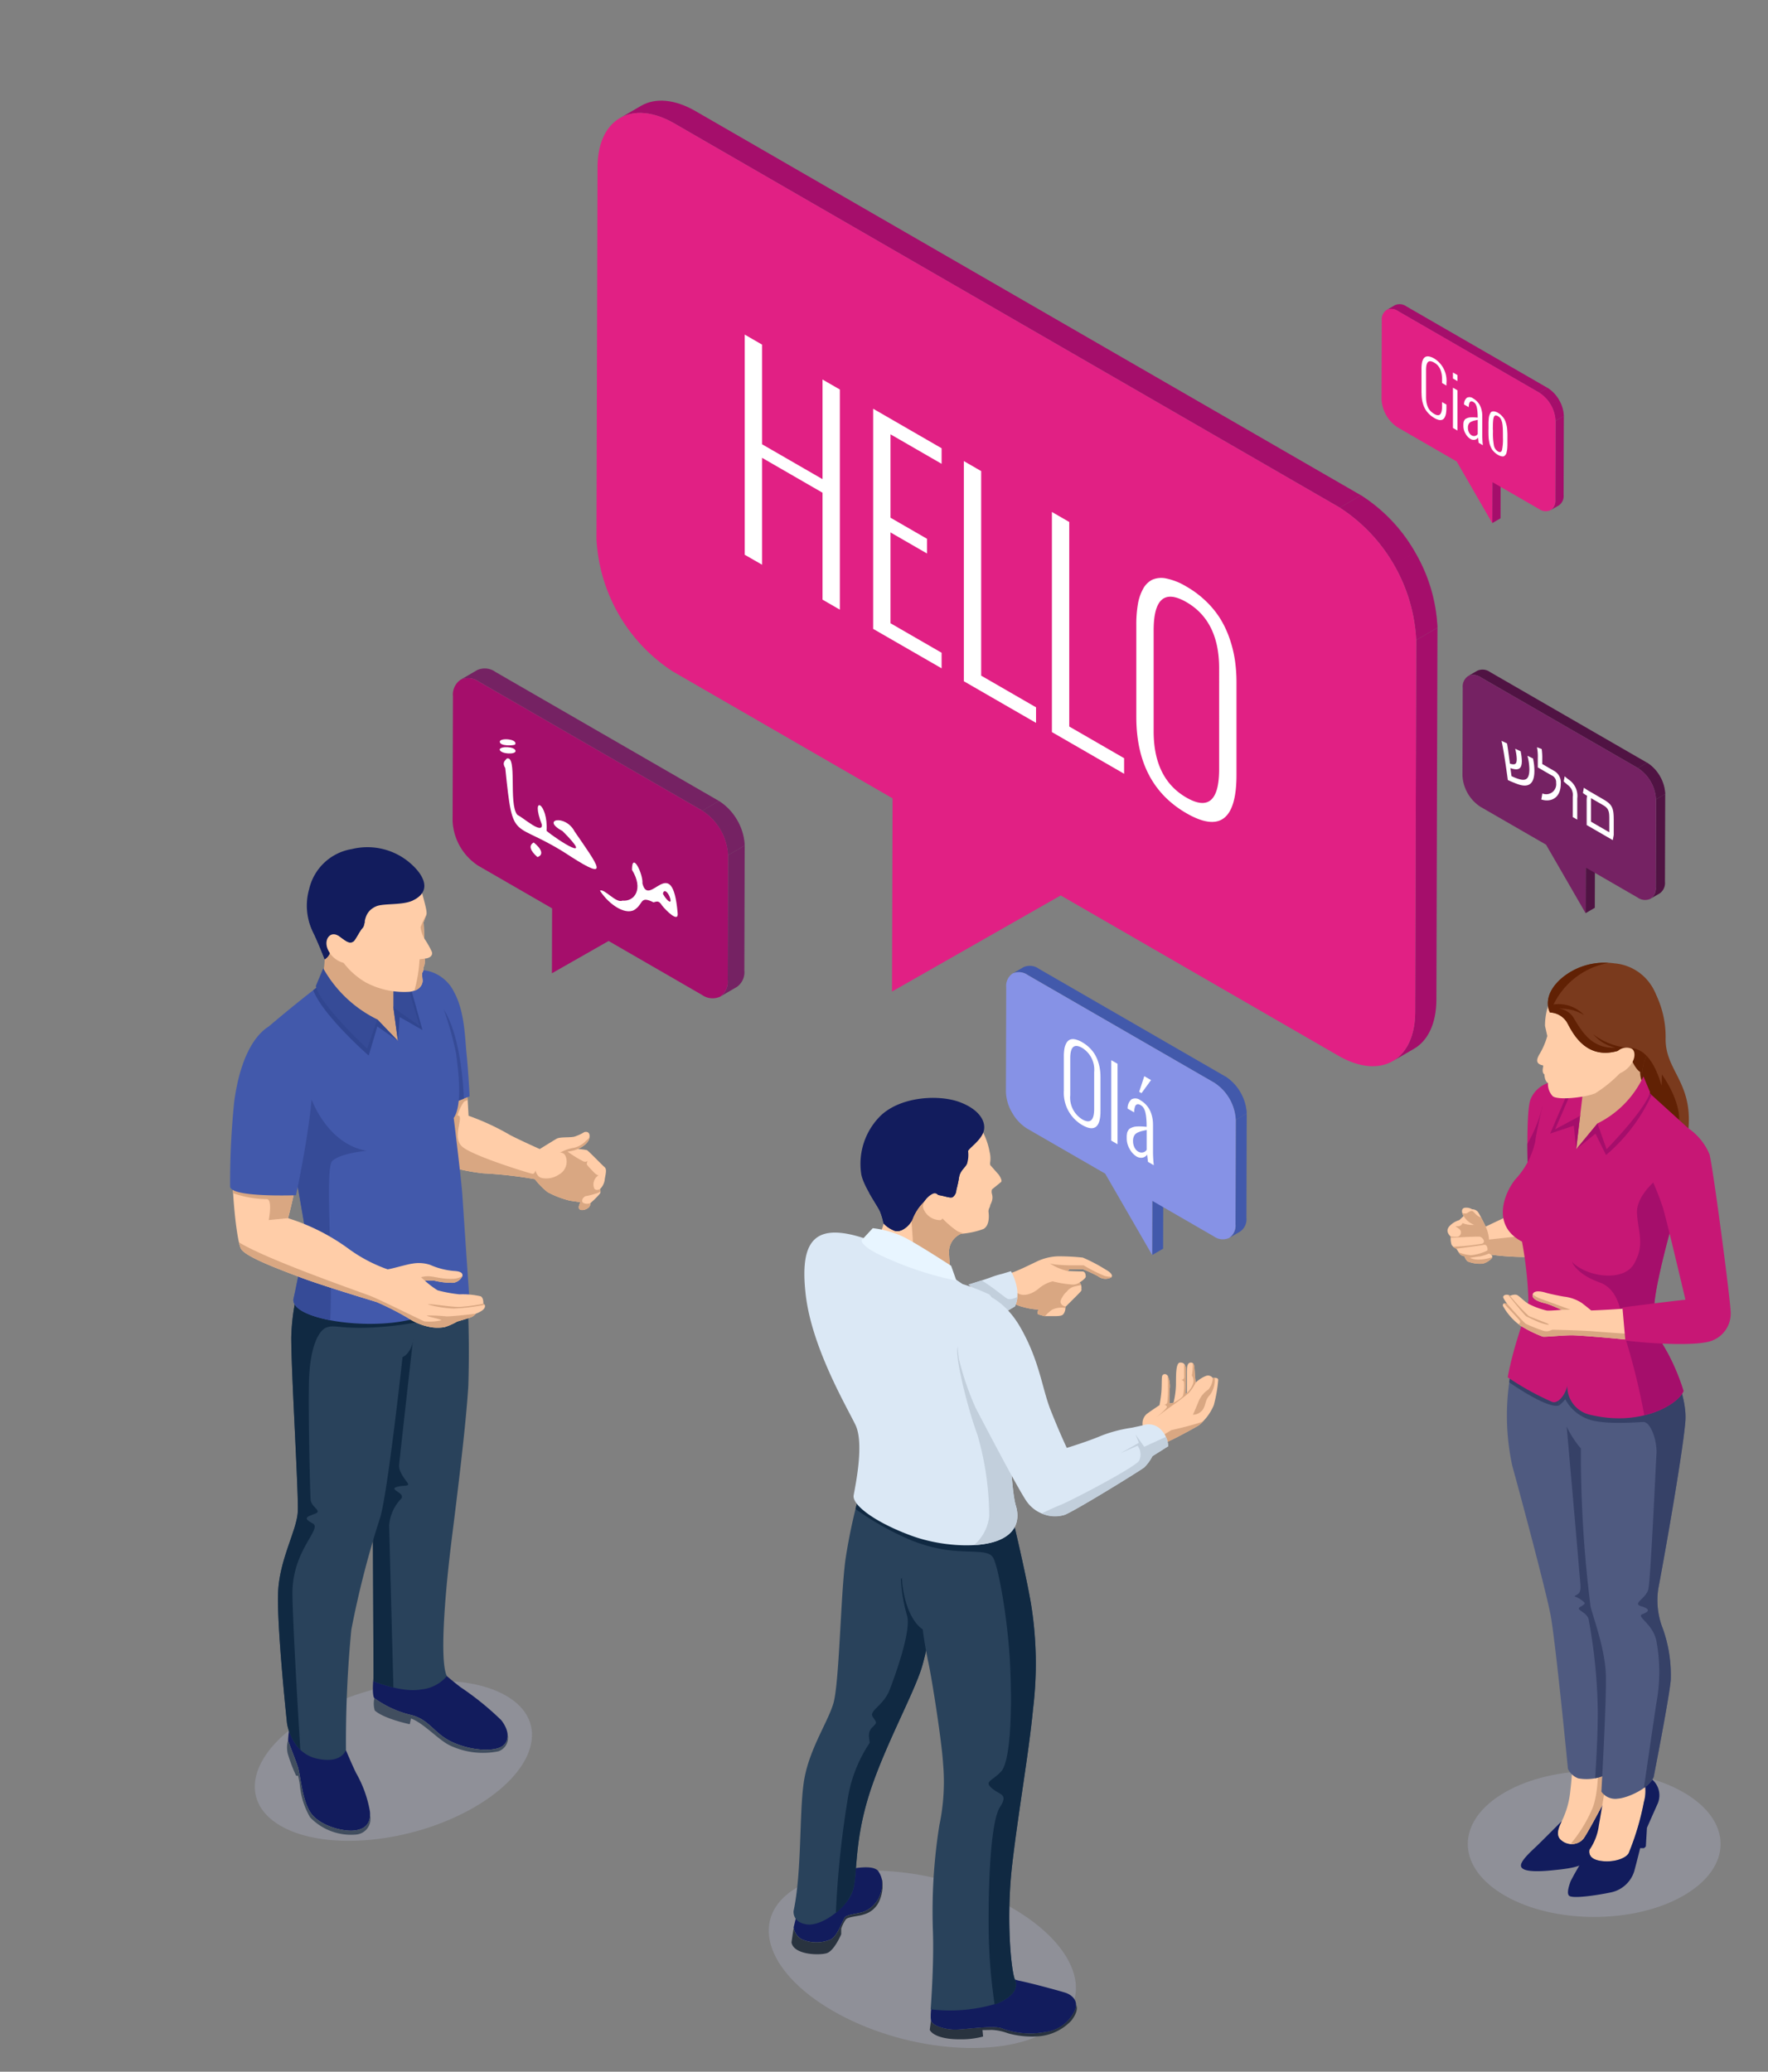 <svg id="_3_Global_Language_Coverage" data-name="3 Global Language Coverage" xmlns="http://www.w3.org/2000/svg" xmlns:xlink="http://www.w3.org/1999/xlink" width="181.707" height="212.931" viewBox="0 0 181.707 212.931">
  <rect x="0" y="0" width="181.707" height="212.931" fill="#808080" stroke="none"/>
  <defs>
    <clipPath id="clip-path">
      <rect id="Rectangle_2995" data-name="Rectangle 2995" width="181.707" height="212.931" fill="none"/>
    </clipPath>
    <clipPath id="clip-path-2">
      <rect id="Rectangle_2994" data-name="Rectangle 2994" width="181.707" height="212.93" fill="none"/>
    </clipPath>
    <clipPath id="clip-path-3">
      <rect id="Rectangle_2978" data-name="Rectangle 2978" width="7.742" height="7.134" fill="#a50e6b"/>
    </clipPath>
    <clipPath id="clip-path-4">
      <rect id="Rectangle_2979" data-name="Rectangle 2979" width="4.466" height="9.001" fill="#a50e6b"/>
    </clipPath>
    <clipPath id="clip-path-5">
      <rect id="Rectangle_2988" data-name="Rectangle 2988" width="1.486" height="2.375" fill="#501343"/>
    </clipPath>
    <clipPath id="clip-path-6">
      <rect id="Rectangle_2989" data-name="Rectangle 2989" width="2.258" height="1.935" fill="#501343"/>
    </clipPath>
    <clipPath id="clip-path-7">
      <rect id="Rectangle_2986" data-name="Rectangle 2986" width="1.336" height="2.135" fill="#a50e6b"/>
    </clipPath>
    <clipPath id="clip-path-8">
      <rect id="Rectangle_2987" data-name="Rectangle 2987" width="2.029" height="1.74" fill="#a50e6b"/>
    </clipPath>
    <clipPath id="clip-path-9">
      <rect id="Rectangle_2984" data-name="Rectangle 2984" width="1.764" height="2.82" fill="#4259ab"/>
    </clipPath>
    <clipPath id="clip-path-10">
      <rect id="Rectangle_2985" data-name="Rectangle 2985" width="2.682" height="2.297" fill="#4259ab"/>
    </clipPath>
    <clipPath id="clip-path-11">
      <rect id="Rectangle_2992" data-name="Rectangle 2992" width="3.58" height="2.965" fill="#752263"/>
    </clipPath>
    <clipPath id="clip-path-12">
      <rect id="Rectangle_2993" data-name="Rectangle 2993" width="2.478" height="3.593" fill="#752263"/>
    </clipPath>
    <clipPath id="clip-path-13">
      <rect id="Rectangle_2976" data-name="Rectangle 2976" width="28.492" height="16.45" fill="#b9bddb"/>
    </clipPath>
    <clipPath id="clip-path-14">
      <rect id="Rectangle_2975" data-name="Rectangle 2975" width="25.982" height="15.001" fill="#b9bddb"/>
    </clipPath>
    <clipPath id="clip-path-15">
      <rect id="Rectangle_2977" data-name="Rectangle 2977" width="31.571" height="18.228" fill="#b9bddb"/>
    </clipPath>
  </defs>
  <g id="Group_9162" data-name="Group 9162" clip-path="url(#clip-path)">
    <g id="Group_9161" data-name="Group 9161" transform="translate(0 0)">
      <g id="Group_9160" data-name="Group 9160" clip-path="url(#clip-path-2)">
        <path id="Path_20243" data-name="Path 20243" d="M1329.02,599.236l-.108,38.223c-.007,2.5-.9,4.254-2.325,5.071l2.177-1.265c1.43-.817,2.318-2.572,2.325-5.071l.108-38.223Z" transform="translate(-1183.463 -533.457)" fill="#a50e6b"/>
        <path id="Path_20244" data-name="Path 20244" d="M598.521,96.974c-2.175-1.256-4.148-1.38-5.578-.565l-2.177,1.265c1.43-.815,3.4-.691,5.578.565l68.388,39.484,2.177-1.265Z" transform="translate(-527.029 -85.548)" fill="#a50e6b"/>
        <path id="Path_20245" data-name="Path 20245" d="M1276.345,473.145l2.177-1.265a17.3,17.3,0,0,1,7.854,13.6l-2.177,1.265a17.3,17.3,0,0,0-7.854-13.6" transform="translate(-1138.642 -420.97)" fill="#a50e6b"/>
        <g id="Group_9114" data-name="Group 9114" transform="translate(137.703 50.91)" opacity="0.5">
          <g id="Group_9113" data-name="Group 9113">
            <g id="Group_9112" data-name="Group 9112" clip-path="url(#clip-path-3)">
              <path id="Path_20246" data-name="Path 20246" d="M1278.522,471.88l-2.177,1.265a16.073,16.073,0,0,1,5.565,5.868l2.177-1.265a16.073,16.073,0,0,0-5.565-5.868" transform="translate(-1276.344 -471.88)" fill="#a50e6b"/>
            </g>
          </g>
        </g>
        <g id="Group_9117" data-name="Group 9117" transform="translate(143.269 56.778)" opacity="0.5">
          <g id="Group_9116" data-name="Group 9116">
            <g id="Group_9115" data-name="Group 9115" clip-path="url(#clip-path-4)">
              <path id="Path_20247" data-name="Path 20247" d="M1330.1,526.273l-2.177,1.265a15.951,15.951,0,0,1,2.289,7.735l2.177-1.265a15.948,15.948,0,0,0-2.289-7.735" transform="translate(-1327.927 -526.273)" fill="#a50e6b"/>
            </g>
          </g>
        </g>
        <path id="Path_20248" data-name="Path 20248" d="M644.592,148.183a17.3,17.3,0,0,1,7.854,13.6l-.108,38.223c-.007,2.5-.895,4.254-2.325,5.071s-3.4.691-5.58-.566l-28.528-16.471-17.34,9.879.056-19.858-22.576-13.035a17.311,17.311,0,0,1-7.854-13.6L568.3,113.2c.007-2.5.895-4.256,2.327-5.07s3.4-.691,5.578.565Z" transform="translate(-506.889 -96.008)" fill="#e12084"/>
        <path id="Path_20303" data-name="Path 20303" d="M709.417,341.376V318.749l1.782,1.029v10.242l6.214,3.587V323.365l1.782,1.029V347.02l-1.782-1.029V335l-6.214-3.587V342.4Z" transform="translate(-632.879 -284.359)" fill="#fff"/>
        <path id="Path_20304" data-name="Path 20304" d="M831.772,412.015V389.388l7.034,4.061v1.6l-5.252-3.032v8.572l3.752,2.166v1.512l-3.752-2.166v9.335l5.252,3.032v1.6Z" transform="translate(-742.033 -347.378)" fill="#fff"/>
        <path id="Path_20305" data-name="Path 20305" d="M918.161,461.891V439.264l1.782,1.029v21.023l5.639,3.256v1.6Z" transform="translate(-819.102 -391.873)" fill="#fff"/>
        <path id="Path_20306" data-name="Path 20306" d="M1002.052,510.324V487.7l1.782,1.029v21.023l5.639,3.256v1.6Z" transform="translate(-893.942 -435.08)" fill="#fff"/>
        <path id="Path_20307" data-name="Path 20307" d="M1082.462,564.865v-9.479a12.339,12.339,0,0,1,.159-2.1,4.954,4.954,0,0,1,.533-1.579,2.208,2.208,0,0,1,.95-.951,2.37,2.37,0,0,1,1.465-.12,6.5,6.5,0,0,1,2.04.823,10.21,10.21,0,0,1,2.04,1.533,9.32,9.32,0,0,1,1.466,1.812,10.3,10.3,0,0,1,.95,2.047,12.327,12.327,0,0,1,.534,2.195,15.962,15.962,0,0,1,.158,2.287v9.479q0,6.916-5.147,3.944t-5.147-9.887m8.511,5.361V559.852q0-4.852-3.365-6.794t-3.365,2.909V566.34q0,4.865,3.365,6.807t3.365-2.922" transform="translate(-965.677 -491.173)" fill="#fff"/>
        <g id="Group_9165" data-name="Group 9165" transform="translate(11.128 -24.894)">
          <path id="Path_20277" data-name="Path 20277" d="M1395.492,1034.137l.945-.549-.013,4.688-.945.549Z" transform="translate(-1243.645 -920.078)" fill="#501343"/>
          <path id="Path_20278" data-name="Path 20278" d="M1451.553,975.716l-.025,9.024a1.3,1.3,0,0,1-.55,1.2l.945-.549a1.3,1.3,0,0,0,.549-1.2l.026-9.024Z" transform="translate(-1292.484 -868.667)" fill="#501343"/>
          <path id="Path_20279" data-name="Path 20279" d="M1297.059,868.853a1.317,1.317,0,0,0-1.318-.133l-.945.549a1.316,1.316,0,0,1,1.318.134l16.145,9.321.945-.549Z" transform="translate(-1155.046 -774.886)" fill="#501343"/>
          <path id="Path_20280" data-name="Path 20280" d="M1440.317,948.951l.945-.549a4.089,4.089,0,0,1,1.854,3.212l-.945.549a4.09,4.09,0,0,0-1.854-3.212" transform="translate(-1283.103 -845.114)" fill="#501343"/>
          <g id="Group_9144" data-name="Group 9144" transform="translate(158.527 104.674)" opacity="0.5">
            <g id="Group_9143" data-name="Group 9143">
              <g id="Group_9142" data-name="Group 9142" clip-path="url(#clip-path-5)">
                <path id="Path_20281" data-name="Path 20281" d="M1452.208,959.95l-.945.549a3.759,3.759,0,0,1,.541,1.826l.945-.549a3.762,3.762,0,0,0-.541-1.826" transform="translate(-1451.262 -959.95)" fill="#501343"/>
              </g>
            </g>
          </g>
          <g id="Group_9147" data-name="Group 9147" transform="translate(157.215 103.288)" opacity="0.5">
            <g id="Group_9146" data-name="Group 9146">
              <g id="Group_9145" data-name="Group 9145" clip-path="url(#clip-path-6)">
                <path id="Path_20282" data-name="Path 20282" d="M1441.262,948.4l-.945.549a3.787,3.787,0,0,1,1.313,1.386l.945-.549a3.786,3.786,0,0,0-1.313-1.386" transform="translate(-1440.317 -948.402)" fill="#501343"/>
              </g>
            </g>
          </g>
          <path id="Path_20283" data-name="Path 20283" d="M1308.048,882.749a4.089,4.089,0,0,1,1.854,3.212l-.026,9.024a1.3,1.3,0,0,1-.549,1.2,1.316,1.316,0,0,1-1.317-.133l-5.33-3.077-.013,4.688-4.067-7.043-6.735-3.888a4.085,4.085,0,0,1-1.854-3.212l.026-9.024a1.3,1.3,0,0,1,.549-1.2,1.316,1.316,0,0,1,1.318.133Z" transform="translate(-1150.834 -778.912)" fill="#752263"/>
          <path id="Path_20308" data-name="Path 20308" d="M1323.432,929.6l.567.267c.042.185.119.73.3,2.08.6.19.7-.018.7-.5a4.785,4.785,0,0,0-.161-1.035l.56.263a5.288,5.288,0,0,1,.125.988c0,.628-.167,1.107-1.174.739.012.074.078.586.113.827a5.143,5.143,0,0,0,.65.268c.739.246,1.186.15,1.186-.986a5.617,5.617,0,0,0-.2-1.374l.572.277a5.9,5.9,0,0,1,.143,1.259c.006,1.641-.852,1.7-1.782,1.357-.376-.143-.745-.3-.948-.4-.125-.954-.477-3.384-.65-4.031" transform="translate(-1180.244 -828.565)" fill="#fff"/>
          <path id="Path_20309" data-name="Path 20309" d="M1354.389,939.868a1.027,1.027,0,0,0,1.413-1.089.758.758,0,0,0-.465-.77l-1.419-.819v-.963a5.061,5.061,0,0,0-.083-1.111l.483.185a6.254,6.254,0,0,1,.059,1.07v.474l1.151.664a1.371,1.371,0,0,1,.751,1.369c0,1.5-1.055,1.917-2,1.608Z" transform="translate(-1206.999 -833.422)" fill="#fff"/>
          <path id="Path_20310" data-name="Path 20310" d="M1377.668,962.068a1.26,1.26,0,0,0-.525-1.212c-.208-.181-.322-.273-.405-.361l.1-.53a4.082,4.082,0,0,0,.411.344,2.021,2.021,0,0,1,.882,1.933v2.186l-.465-.268Z" transform="translate(-1227.155 -855.289)" fill="#fff"/>
          <path id="Path_20311" data-name="Path 20311" d="M1396.3,973.049v1.611c0,.04-.065.376-.1.543l-2.682-1.549v-2.393a3.279,3.279,0,0,1,.042-.617,2.943,2.943,0,0,1-.429-.288l.1-.536a8.8,8.8,0,0,0,.823.508l1.2.7c.876.506,1.043.883,1.043,2.026m-1.067-1.432-1.27-.733v2.42l1.884,1.088v-1.444c0-.661-.066-1.014-.614-1.33" transform="translate(-1241.575 -863.962)" fill="#fff"/>
        </g>
        <g id="Group_9377" data-name="Group 9377" transform="translate(1.764 -5.747)">
          <path id="Path_20270" data-name="Path 20270" d="M1405.21,508.5l.849-.494-.012,4.214-.849.493Z" transform="translate(-1253.594 -453.202)" fill="#a50e6b"/>
          <path id="Path_20271" data-name="Path 20271" d="M1461.215,450.083l-.023,8.113a1.166,1.166,0,0,1-.494,1.076l.849-.494a1.165,1.165,0,0,0,.494-1.076l.023-8.113Z" transform="translate(-1303.105 -401.083)" fill="#a50e6b"/>
          <path id="Path_20272" data-name="Path 20272" d="M1306.55,343.249a1.184,1.184,0,0,0-1.185-.12l-.849.494a1.184,1.184,0,0,1,1.185.12l14.515,8.38.849-.494Z" transform="translate(-1163.773 -306.011)" fill="#a50e6b"/>
          <path id="Path_20273" data-name="Path 20273" d="M1450.037,423.318l.849-.494a3.676,3.676,0,0,1,1.667,2.888l-.849.493a3.676,3.676,0,0,0-1.667-2.888" transform="translate(-1293.596 -377.206)" fill="#a50e6b"/>
          <g id="Group_9138" data-name="Group 9138" transform="translate(157.623 46.863)" opacity="0.5">
            <g id="Group_9137" data-name="Group 9137">
              <g id="Group_9136" data-name="Group 9136" clip-path="url(#clip-path-7)">
                <path id="Path_20274" data-name="Path 20274" d="M1461.832,434.372l-.849.494a3.383,3.383,0,0,1,.486,1.642l.849-.494a3.382,3.382,0,0,0-.486-1.642" transform="translate(-1460.983 -434.372)" fill="#a50e6b"/>
              </g>
            </g>
          </g>
          <g id="Group_9141" data-name="Group 9141" transform="translate(156.443 45.617)" opacity="0.5">
            <g id="Group_9140" data-name="Group 9140">
              <g id="Group_9139" data-name="Group 9139" clip-path="url(#clip-path-8)">
                <path id="Path_20275" data-name="Path 20275" d="M1450.886,422.824l-.849.494a3.406,3.406,0,0,1,1.181,1.246l.849-.494a3.4,3.4,0,0,0-1.181-1.246" transform="translate(-1450.037 -422.824)" fill="#a50e6b"/>
              </g>
            </g>
          </g>
          <path id="Path_20276" data-name="Path 20276" d="M1315.948,356.2a3.675,3.675,0,0,1,1.667,2.888l-.023,8.113a1.165,1.165,0,0,1-.494,1.076,1.183,1.183,0,0,1-1.184-.12l-4.792-2.766-.012,4.214-3.656-6.332-6.055-3.5a3.672,3.672,0,0,1-1.667-2.888l.023-8.113a1.168,1.168,0,0,1,.493-1.076,1.184,1.184,0,0,1,1.185.12Z" transform="translate(-1159.506 -310.093)" fill="#e12084"/>
          <path id="Path_20319" data-name="Path 20319" d="M1337.78,396.536v-2.489a3.652,3.652,0,0,1,.037-.555,1.356,1.356,0,0,1,.131-.418.57.57,0,0,1,.242-.256.6.6,0,0,1,.377-.036,1.659,1.659,0,0,1,.531.213,2.674,2.674,0,0,1,1.244,2.531v.242l-.447-.258v-.359a3.385,3.385,0,0,0-.039-.53,2.28,2.28,0,0,0-.127-.473,1.438,1.438,0,0,0-.631-.732,1.063,1.063,0,0,0-.354-.14.362.362,0,0,0-.245.033.389.389,0,0,0-.151.189,1.11,1.11,0,0,0-.078.3,3.154,3.154,0,0,0-.022.4v2.724a3.509,3.509,0,0,0,.037.53,2.259,2.259,0,0,0,.128.471,1.413,1.413,0,0,0,.263.428,1.678,1.678,0,0,0,.422.338.771.771,0,0,0,.383.126.294.294,0,0,0,.248-.131.847.847,0,0,0,.127-.327,2.59,2.59,0,0,0,.039-.485v-.407l.447.258v.29a3.972,3.972,0,0,1-.034.553,1.475,1.475,0,0,1-.121.425.583.583,0,0,1-.226.266.545.545,0,0,1-.357.049,1.46,1.46,0,0,1-.5-.2,2.647,2.647,0,0,1-.54-.407,2.385,2.385,0,0,1-.379-.474,2.5,2.5,0,0,1-.237-.534,3.275,3.275,0,0,1-.126-.567,4.747,4.747,0,0,1-.035-.6" transform="translate(-1193.449 -350.393)" fill="#fff"/>
          <path id="Path_20320" data-name="Path 20320" d="M1367.741,408.743v-.618l.462.267v.618Zm0,5.082v-4.136l.462.267v4.136Z" transform="translate(-1220.178 -364.093)" fill="#fff"/>
          <path id="Path_20321" data-name="Path 20321" d="M1379.241,436.308l-.058-.534a.522.522,0,0,1-.365.231.651.651,0,0,1-.414-.087,1.446,1.446,0,0,1-.508-.547,1.558,1.558,0,0,1-.222-.793c0-.074,0-.132,0-.176s.008-.1.017-.165a.579.579,0,0,1,.04-.156.975.975,0,0,1,.077-.133.334.334,0,0,1,.125-.114,1.627,1.627,0,0,1,.185-.08.942.942,0,0,1,.255-.053c.1-.007.21-.01.34-.007s.274.013.432.031v-.035a6.1,6.1,0,0,0-.028-.619,3.194,3.194,0,0,0-.068-.426,1.111,1.111,0,0,0-.1-.272.672.672,0,0,0-.118-.163.77.77,0,0,0-.135-.1.477.477,0,0,0-.148-.06.245.245,0,0,0-.139.02.273.273,0,0,0-.123.171,1.4,1.4,0,0,0-.062.384v.024l-.48-.277a.856.856,0,0,1,.285-.687.6.6,0,0,1,.651.067,1.765,1.765,0,0,1,.4.31,1.732,1.732,0,0,1,.272.364,1.988,1.988,0,0,1,.162.4,2.476,2.476,0,0,1,.083.39,3.08,3.08,0,0,1,.021.368v1.989q0,.218.014.464t.029.383l.012.138Zm-.092-.9v-1.457q-.225.046-.354.079a1.906,1.906,0,0,0-.272.093.645.645,0,0,0-.215.136.592.592,0,0,0-.12.2.792.792,0,0,0-.047.288,1.055,1.055,0,0,0,.111.5.715.715,0,0,0,.262.294.491.491,0,0,0,.356.064.424.424,0,0,0,.282-.2" transform="translate(-1229.039 -385.052)" fill="#fff"/>
          <path id="Path_20322" data-name="Path 20322" d="M1401.613,447.023v-.214q0-.276,0-.421t.02-.389a1.878,1.878,0,0,1,.052-.365,1.639,1.639,0,0,1,.106-.263.325.325,0,0,1,.174-.178.57.57,0,0,1,.26-.014,1.022,1.022,0,0,1,.36.139,1.684,1.684,0,0,1,.36.277,2.2,2.2,0,0,1,.26.314,1.5,1.5,0,0,1,.174.378q.071.224.106.386a3,3,0,0,1,.053.426q.017.264.02.412t0,.425v.214q0,.231,0,.348c0,.078,0,.185-.009.321a2.818,2.818,0,0,1-.025.309q-.017.1-.051.254a.616.616,0,0,1-.082.215,1,1,0,0,1-.122.135.248.248,0,0,1-.169.071.817.817,0,0,1-.226-.034,1.271,1.271,0,0,1-.291-.129,1.814,1.814,0,0,1-.291-.208,2.21,2.21,0,0,1-.226-.227,1.215,1.215,0,0,1-.169-.267q-.074-.155-.122-.276a1.658,1.658,0,0,1-.081-.31q-.034-.189-.051-.312t-.025-.337q-.008-.214-.009-.332t0-.35m.462.053v.214a6.724,6.724,0,0,0,.1,1.4.9.9,0,0,0,.412.6q.311.18.413-.128a5.039,5.039,0,0,0,.1-1.281v-.214q0-.328-.006-.556t-.026-.445a2.589,2.589,0,0,0-.056-.362,1.6,1.6,0,0,0-.092-.273.761.761,0,0,0-.139-.215.842.842,0,0,0-.2-.153.5.5,0,0,0-.2-.073.165.165,0,0,0-.14.054.424.424,0,0,0-.092.164,1.5,1.5,0,0,0-.054.3q-.02.2-.026.415t-.006.549" transform="translate(-1250.395 -397.143)" fill="#fff"/>
        </g>
        <g id="Group_9374" data-name="Group 9374" transform="translate(-8.547 11.562)">
          <path id="Path_20263" data-name="Path 20263" d="M1176.829,1031.443l1.122-.652-.016,5.566-1.122.652Z" transform="translate(-1049.848 -919.58)" fill="#4259ab"/>
          <path id="Path_20264" data-name="Path 20264" d="M1250.8,954.281l-.03,10.716a1.539,1.539,0,0,1-.652,1.421l1.122-.652a1.539,1.539,0,0,0,.652-1.421l.03-10.716Z" transform="translate(-1115.242 -850.744)" fill="#4259ab"/>
          <path id="Path_20265" data-name="Path 20265" d="M1046.521,813.177a1.563,1.563,0,0,0-1.565-.159l-1.122.652a1.563,1.563,0,0,1,1.565.159L1064.57,824.9l1.122-.652Z" transform="translate(-931.217 -725.174)" fill="#4259ab"/>
          <path id="Path_20266" data-name="Path 20266" d="M1236.034,918.931l1.122-.652a4.856,4.856,0,0,1,2.2,3.814l-1.122.652a4.856,4.856,0,0,0-2.2-3.814" transform="translate(-1102.68 -819.208)" fill="#4259ab"/>
          <g id="Group_9132" data-name="Group 9132" transform="translate(134.912 100.717)" opacity="0.5">
            <g id="Group_9131" data-name="Group 9131">
              <g id="Group_9130" data-name="Group 9130" clip-path="url(#clip-path-9)">
                <path id="Path_20267" data-name="Path 20267" d="M1251.613,933.53l-1.122.652a4.463,4.463,0,0,1,.642,2.168l1.122-.652a4.468,4.468,0,0,0-.642-2.169" transform="translate(-1250.491 -933.53)" fill="#4259ab"/>
              </g>
            </g>
          </g>
          <g id="Group_9135" data-name="Group 9135" transform="translate(133.354 99.072)" opacity="0.5">
            <g id="Group_9134" data-name="Group 9134">
              <g id="Group_9133" data-name="Group 9133" clip-path="url(#clip-path-10)">
                <path id="Path_20268" data-name="Path 20268" d="M1237.156,918.278l-1.122.652a4.5,4.5,0,0,1,1.56,1.646l1.122-.652a4.5,4.5,0,0,0-1.56-1.646" transform="translate(-1236.034 -918.278)" fill="#4259ab"/>
              </g>
            </g>
          </g>
          <path id="Path_20269" data-name="Path 20269" d="M1058.933,830.289a4.856,4.856,0,0,1,2.2,3.814l-.031,10.716a1.539,1.539,0,0,1-.652,1.421,1.563,1.563,0,0,1-1.564-.158l-6.329-3.654-.016,5.566-4.829-8.364-8-4.617a4.515,4.515,0,0,1-1.561-1.646,4.47,4.47,0,0,1-.641-2.168l.03-10.716a1.543,1.543,0,0,1,.651-1.422,1.564,1.564,0,0,1,1.565.159Z" transform="translate(-925.58 -730.565)" fill="#8692e6"/>
          <path id="Path_20323" data-name="Path 20323" d="M1092.648,887.981v-3.464a4.549,4.549,0,0,1,.058-.769,1.8,1.8,0,0,1,.2-.577.806.806,0,0,1,.347-.347.869.869,0,0,1,.535-.044,2.386,2.386,0,0,1,.746.3,3.737,3.737,0,0,1,.745.56,3.405,3.405,0,0,1,.535.662,3.746,3.746,0,0,1,.347.748,4.5,4.5,0,0,1,.195.8,5.812,5.812,0,0,1,.058.836v3.463q0,2.527-1.88,1.441a3.838,3.838,0,0,1-1.88-3.612m3.11,1.958v-3.79a2.624,2.624,0,0,0-1.229-2.482q-1.23-.71-1.229,1.063v3.79a2.628,2.628,0,0,0,1.229,2.487q1.229.709,1.229-1.068" transform="translate(-974.764 -787.52)" fill="#fff"/>
          <path id="Path_20324" data-name="Path 20324" d="M1137.826,911.1v-8.267l.643.371v8.267Z" transform="translate(-1015.068 -805.428)" fill="#fff"/>
          <path id="Path_20325" data-name="Path 20325" d="M1154.736,926.869l-.081-.743a.725.725,0,0,1-.508.322.906.906,0,0,1-.576-.121,2.015,2.015,0,0,1-.707-.761,2.168,2.168,0,0,1-.308-1.1q0-.153,0-.245c0-.061.011-.137.024-.229a.8.8,0,0,1,.056-.218,1.331,1.331,0,0,1,.107-.186.466.466,0,0,1,.173-.159,2.344,2.344,0,0,1,.257-.111,1.32,1.32,0,0,1,.356-.073q.2-.016.473-.01t.6.043v-.048a8.485,8.485,0,0,0-.038-.86,4.47,4.47,0,0,0-.094-.592,1.532,1.532,0,0,0-.144-.378.925.925,0,0,0-.165-.227,1.051,1.051,0,0,0-.188-.135.645.645,0,0,0-.206-.083.335.335,0,0,0-.193.028.374.374,0,0,0-.171.237,1.946,1.946,0,0,0-.086.534v.034l-.668-.386a1.191,1.191,0,0,1,.4-.955.834.834,0,0,1,.906.093,2.468,2.468,0,0,1,.552.432,2.429,2.429,0,0,1,.379.507,2.763,2.763,0,0,1,.225.55,3.436,3.436,0,0,1,.116.542,4.257,4.257,0,0,1,.03.512v2.767q0,.3.02.646t.04.533l.017.193Zm-.128-1.246V923.6q-.312.064-.492.109a2.582,2.582,0,0,0-.379.13.891.891,0,0,0-.3.19.817.817,0,0,0-.167.276,1.1,1.1,0,0,0-.066.4,1.47,1.47,0,0,0,.154.7.994.994,0,0,0,.364.409.684.684,0,0,0,.5.089.59.59,0,0,0,.392-.278m-.78-5.946.527-1.608.694.4-.981,1.345Z" transform="translate(-1028.209 -819.021)" fill="#fff"/>
        </g>
        <g id="Group_9167" data-name="Group 9167" transform="translate(17.91 43.186)">
          <path id="Path_20290" data-name="Path 20290" d="M520.805,406.174l-.036,12.846a1.846,1.846,0,0,1-.781,1.7l1.71-.994a1.846,1.846,0,0,0,.781-1.7l.036-12.846Z" transform="translate(-463.889 -361.466)" fill="#752263"/>
          <path id="Path_20291" data-name="Path 20291" d="M276.3,236.831a1.879,1.879,0,0,0-1.875-.191l-1.71.994a1.879,1.879,0,0,1,1.875.191l22.981,13.268,1.71-.994Z" transform="translate(-243.291 -210.956)" fill="#752263"/>
          <path id="Path_20292" data-name="Path 20292" d="M503.1,363.812l1.71-.994a5.807,5.807,0,0,1,2.639,4.57l-1.71.994a5.807,5.807,0,0,0-2.639-4.57" transform="translate(-448.826 -323.674)" fill="#752263"/>
          <g id="Group_9156" data-name="Group 9156" transform="translate(54.279 39.144)" opacity="0.5">
            <g id="Group_9155" data-name="Group 9155">
              <g id="Group_9154" data-name="Group 9154" clip-path="url(#clip-path-11)">
                <path id="Path_20293" data-name="Path 20293" d="M504.814,362.818l-1.71.994a5.407,5.407,0,0,1,1.87,1.971l1.71-.994a5.408,5.408,0,0,0-1.87-1.971" transform="translate(-503.104 -362.818)" fill="#752263"/>
              </g>
            </g>
          </g>
          <g id="Group_9159" data-name="Group 9159" transform="translate(56.148 41.115)" opacity="0.5">
            <g id="Group_9158" data-name="Group 9158">
              <g id="Group_9157" data-name="Group 9157" clip-path="url(#clip-path-12)">
                <path id="Path_20294" data-name="Path 20294" d="M522.149,381.089l-1.71.994a5.367,5.367,0,0,1,.768,2.6l1.71-.994a5.368,5.368,0,0,0-.768-2.6" transform="translate(-520.439 -381.089)" fill="#752263"/>
              </g>
            </g>
          </g>
          <path id="Path_20295" data-name="Path 20295" d="M290.814,259.31a5.807,5.807,0,0,1,2.639,4.57l-.036,12.846a1.847,1.847,0,0,1-.781,1.7,1.873,1.873,0,0,1-1.875-.19l-9.587-5.535-5.826,3.32.019-6.673-7.587-4.38a5.814,5.814,0,0,1-2.639-4.57l.036-12.846a1.852,1.852,0,0,1,.781-1.7,1.879,1.879,0,0,1,1.875.191Z" transform="translate(-236.535 -219.173)" fill="#a50e6b"/>
          <path id="Path_20328" data-name="Path 20328" d="M320.741,332.278c-6.072-4.029-5.911-1.042-6.739-9.094-.347-.58-.053-.729.151-.985,1.113-.365.163,4.58,1.072,5.77.649.325,2.608,2.076,2.539,1.03-1.241-3.23.662-2.23.483.635,1.2,1,5.078,3.456,1.638.017-2.278-1.208.306-1.764,1.244.046,2.365,3.439,3.763,5.245-.387,2.582" transform="translate(-279.982 -287.421)" fill="#fff"/>
          <path id="Path_20329" data-name="Path 20329" d="M409.88,423.557c.665,2.752,3.075-3.386,3.627,3.093.1,1.027-1.234-.315-1.621-.816-.338-.557-.564-.368-.864-.306-1.354-.674-1.044.073-1.8.654-.888.8-2.706-.31-3.7-1.852.432-.264,1.646,1.325,2.3,1.022,1.273.121,2.2-1.206.989-3.163,0-1.941,1.134.393,1.078,1.368m2.894,1.825c-.04-.656-.681-1.427-.79-.725.132.265.685,1.032.79.725" transform="translate(-361.77 -375.972)" fill="#fff"/>
          <path id="Path_20330" data-name="Path 20330" d="M340.156,403.82c-.744-.653-.946-1.194-.382-1.5.828.664,1.041,1.269.382,1.5" transform="translate(-302.828 -358.914)" fill="#fff"/>
          <path id="Path_20331" data-name="Path 20331" d="M311.626,311.9c.008.4-1.517.322-1.634-.132.008-.383,1.594-.35,1.634.132" transform="translate(-276.549 -277.901)" fill="#fff"/>
          <path id="Path_20332" data-name="Path 20332" d="M310.116,304.266c-.084-.479,1.93-.326,1.558.271-.224.1-1.491.165-1.558-.271" transform="translate(-276.656 -271.187)" fill="#fff"/>
        </g>
        <path id="Path_20343" data-name="Path 20343" d="M351.27,595.05h0" transform="translate(-313.372 -530.85)" fill="#d9a782"/>
        <g id="Group_9376" data-name="Group 9376" transform="translate(23.652 56.578)">
          <g id="Group_9108" data-name="Group 9108" transform="translate(2.533 116.173)" opacity="0.27" style="mix-blend-mode: multiply;isolation: isolate">
            <g id="Group_9107" data-name="Group 9107">
              <g id="Group_9106" data-name="Group 9106" clip-path="url(#clip-path-13)">
                <path id="Path_20241" data-name="Path 20241" d="M49.32,1078.326c4.579,2.643,3.1,7.781-3.294,11.475s-15.3,4.545-19.874,1.9-3.1-7.781,3.294-11.475,15.3-4.545,19.874-1.9" transform="translate(-23.49 -1076.789)" fill="#b9bddb"/>
              </g>
            </g>
          </g>
          <path id="Path_20333" data-name="Path 20333" d="M59.873,1108.212s1.455,3.606,2.124,4.956a12.13,12.13,0,0,1,1.423,3.952c.137,1.315-.584,1.9-1.774,1.972s-3.624-.579-4.438-2.031-.913-3.68-1.207-4.553-.824-2.159-.991-2.689a10.828,10.828,0,0,1,.53-2.875Z" transform="translate(-49.053 -987.518)" fill="#121c5d"/>
          <path id="Path_20334" data-name="Path 20334" d="M54.335,1133.594c.167.53.7,1.816.991,2.689s.392,3.1,1.207,4.553,3.248,2.1,4.438,2.031c1.058-.061,1.743-.534,1.786-1.562h0a1.606,1.606,0,0,1-1.41,1.963,5.835,5.835,0,0,1-4.75-1.766,8,8,0,0,1-1.06-3.376c-.049-.363-.177-.9-.177-.9h-.2a16.262,16.262,0,0,1-.86-2.269,2.729,2.729,0,0,1,.026-1.364" transform="translate(-48.377 -1011.292)" fill="#414e5f"/>
          <path id="Path_20335" data-name="Path 20335" d="M141.992,1051.939s1.578,1.47,3.024,2.57a29.547,29.547,0,0,1,4.159,3.37c.753.956.932,2.02.179,2.63s-2.964.586-5.02-.287-2.4-2.318-4.362-2.856a10.529,10.529,0,0,1-3.837-1.745c-.347-.382-.048-3.789.526-4.4s5.331.717,5.331.717" transform="translate(-121.316 -937.664)" fill="#121c5d"/>
          <path id="Path_20336" data-name="Path 20336" d="M140.56,1095.059c1.96.538,2.307,1.984,4.362,2.857s4.267.9,5.02.287a1.287,1.287,0,0,0,.477-1.151l.006,0a1.471,1.471,0,0,1-.949,1.729,7.958,7.958,0,0,1-4.984-.605c-1.171-.55-2.711-2.312-4-2.766l-.126.587s-2.673-.558-3.6-1.418a2.524,2.524,0,0,1-.036-1.267,10.532,10.532,0,0,0,3.837,1.745" transform="translate(-121.904 -975.358)" fill="#414e5f"/>
          <path id="Path_20337" data-name="Path 20337" d="M145.544,686.8a112.245,112.245,0,0,1,.252,11.751c-.275,4.65-1.415,13.358-1.8,16.528s-1.269,11.536-.406,13.317a3.955,3.955,0,0,1-2.658,1.372c-2.008.359-4.876-.849-4.876-.849l-.073-15.785,1.609-20.546,2.705-3.739Z" transform="translate(-121.316 -612.7)" fill="#29425b"/>
          <path id="Path_20338" data-name="Path 20338" d="M140.3,688.848l5.242-2.05s.134,1.807.232,4.193l-5.37,1.057-.33,2.115s-1.322,11.753-1.39,12.507.651,1.52.889,1.9-.573.157-1.226.416,1.024.608.54,1.182a4.428,4.428,0,0,0-1.227,2.724c.014.7.256,9.848.437,16.669a14.4,14.4,0,0,1-2.038-.648l-.073-15.785,1.609-20.546Z" transform="translate(-121.316 -612.7)" fill="#102942"/>
          <path id="Path_20339" data-name="Path 20339" d="M59.675,682.906s.719,5.876-1.268,6.763c0,0-1.5,13.759-2.283,16.443a97.4,97.4,0,0,0-2.98,11.572,120.188,120.188,0,0,0-.549,12.337s-.4,1.5-3.022.9-3.033-3.614-3.033-3.614-1.131-10.568-.9-13.8,1.89-6.071,2-7.909-.665-14.071-.665-17.96a21.942,21.942,0,0,1,1.522-7.5s2.325,3.361,11.181,2.769" transform="translate(-40.689 -606.758)" fill="#29425b"/>
          <path id="Path_20340" data-name="Path 20340" d="M47.637,705.6c.106-1.839-.665-14.071-.665-17.96a21.942,21.942,0,0,1,1.522-7.5s2.325,3.361,11.181,2.769a20.838,20.838,0,0,1,.1,3.2,36.023,36.023,0,0,1-5.052.538c-2.92.083-3.367-.354-4.187,0s-1.676,2.154-1.748,5.639.114,11.2.171,12.013,1.243,1.157.471,1.457-1.357.429-.271.986-2.138,2.728-2.066,7.351c.047,3.047.5,10.922.81,15.938a5.17,5.17,0,0,1-1.367-2.718s-1.131-10.568-.9-13.8,1.89-6.071,2-7.909" transform="translate(-40.689 -606.758)" fill="#102942"/>
          <path id="Path_20341" data-name="Path 20341" d="M195,474.709c.027,0,1.02-.442,1.175-1.091s-.261-.733-.521-.645a4.642,4.642,0,0,1-1.029.468c-.526.11-1.453,0-1.816.212s-1.723,1.056-1.723,1.056-1.889-.844-3.018-1.422a25.216,25.216,0,0,0-4.3-2s-.282-5.537-.591-7.54-4.65,1.747-4.65,1.747,2.648,10.792,2.594,10.792a19.55,19.55,0,0,0,4.14.914,44.137,44.137,0,0,1,5.32.6,8.042,8.042,0,0,0,1.308,1.332,9.738,9.738,0,0,0,2.32.886c.357.048,1.057.151,1.057.151s-.275.529-.11.707.59.107.879-.1a.657.657,0,0,0,.275-.527,8.128,8.128,0,0,0,.954-.954.412.412,0,0,0,0-.453,1.679,1.679,0,0,0,.487-.906c.048-.494.288-1.126,0-1.366s-1.654-1.675-1.819-1.75a5.2,5.2,0,0,0-.931-.111" transform="translate(-159.264 -413.187)" fill="#ffcda8"/>
          <path id="Path_20342" data-name="Path 20342" d="M196.392,538.194c.5.247-.684,2.208.337,3.167s7.015,2.794,7.251,2.815.3-.348.3-.348.149.635.61.767a2.3,2.3,0,0,0,1.789-.332,1.519,1.519,0,0,0,.771-1.685c-.148-.671-.644-.567-.644-.567a4.148,4.148,0,0,1,1.416-.505,2.413,2.413,0,0,0,1.246-.713,3.134,3.134,0,0,0,.363-.353c-.005.032-.011.066-.02.1-.141.591-.975,1.009-1.144,1.079l-.031.012a3.673,3.673,0,0,1-1.059.262,13.138,13.138,0,0,0,1.672,1.028c.291.066.383-.075.383-.075l-.075.278c-.037.138.307.446.7.867.365.392.523.329.543.319a1.109,1.109,0,0,0-.512,1.263c.089.427.612.193.612.193a.407.407,0,0,1,.064.255,2.97,2.97,0,0,1-.485.189,7.131,7.131,0,0,1-.97.252c-.281.013-.619.527-.29.715a.865.865,0,0,0,.727,0,.657.657,0,0,1-.275.527c-.288.2-.714.276-.879.1s.11-.707.11-.707-.7-.1-1.057-.151a9.746,9.746,0,0,1-2.32-.885,8.045,8.045,0,0,1-1.308-1.332,44.12,44.12,0,0,0-5.32-.6,19.548,19.548,0,0,1-4.14-.914c.022,0-.419-1.854-.944-4.025,1.139-.469,2.267-1.14,2.578-.988" transform="translate(-172.904 -480.11)" fill="#d9a782"/>
          <path id="Path_20345" data-name="Path 20345" d="M183.174,463.745c.2,1.314.394,4.15.5,5.945a1.011,1.011,0,0,0-.389.17,4.724,4.724,0,0,0-.732,1.724c-.017.343-1.422,1.292-2.126,1.737-.769-3.2-1.906-7.829-1.906-7.829s4.341-3.75,4.65-1.747" transform="translate(-159.264 -413.187)" fill="#d9a782"/>
          <path id="Path_20346" data-name="Path 20346" d="M127.231,427.052l.161,5.314-4.311-4.268Z" transform="translate(-109.803 -380.978)" fill="#d9a782"/>
          <path id="Path_20347" data-name="Path 20347" d="M180.071,404.6l.715-4.191a4.053,4.053,0,0,1,2.763,2.208c1.093,2,1.106,4.741,1.279,6.394s.307,4.3.307,4.3-2.892,1.253-4.285.96-.779-9.675-.779-9.675" transform="translate(-160.523 -357.21)" fill="#4259ab"/>
          <path id="Path_20348" data-name="Path 20348" d="M180,435.706c.9-1.754,1.83-2.775,2.54-1.614,1.668,2.728,1.955,7.747,2,9.069a8.479,8.479,0,0,1-3.688.721c-1.041-.219-.961-5.515-.855-8.177" transform="translate(-160.523 -386.817)" fill="#364b97"/>
          <path id="Path_20349" data-name="Path 20349" d="M40.493,423.222c-.179-1.434-3.692-20.653-3.692-20.653s2.938-2.506,5.32-4.295a12.06,12.06,0,0,0,5.841,3.575s2.123,2.216,2.115,2.195-.467-3.414-.467-3.414a8.083,8.083,0,0,0,.366-4.214c1.723.168,3.117.431,3.117.431a34.439,34.439,0,0,1,2.951,8.456c.579,4.072.31,5.9-.234,6.668,0,0,.787,6.35.892,7.971s.689,10.186.689,10.186-1.908,1.8-6.621,2.7-11.6-.281-11.439-2.206c0,0,1.342-5.963,1.163-7.4" transform="translate(-32.832 -353.646)" fill="#4259ab"/>
          <path id="Path_20350" data-name="Path 20350" d="M52.494,524.794l.532-.176a20.048,20.048,0,0,0,2.18-1.639s1.6,4.578,5.661,5.279c0,0-2.654.224-3.539,1.042-.792.733.1,10.876-.215,16.367-2.235-.427-3.862-1.193-3.783-2.14,0,0,1.342-5.963,1.163-7.4-.092-.74-1.072-6.212-2-11.337" transform="translate(-46.83 -466.556)" fill="#364b97"/>
          <path id="Path_20351" data-name="Path 20351" d="M156,404.044c-.008-.021-.467-3.414-.467-3.414a8.083,8.083,0,0,0,.366-4.214c.29.028.57.059.836.091l1.791,6.434-2.345-1.341Z" transform="translate(-138.754 -353.646)" fill="#314690"/>
          <path id="Path_20352" data-name="Path 20352" d="M79.124,414.221c.255-.2.507-.39.754-.575a12.06,12.06,0,0,0,5.841,3.575s2.123,2.216,2.115,2.195l-2.115-1.475-.891,2.992s-4.68-4.085-5.7-6.711" transform="translate(-70.588 -369.019)" fill="#314690"/>
          <path id="Path_20353" data-name="Path 20353" d="M92.922,382.789a6.311,6.311,0,0,0-.645,2.365c.072.878-.322,1.649-2.348,1.631s-5.128-2.471-5.306-3.4a8.186,8.186,0,0,0,.571-3.617c-.3-1.384,7.728,3.024,7.728,3.024" transform="translate(-75.494 -338.553)" fill="#d9a782"/>
          <path id="Path_20354" data-name="Path 20354" d="M158.227,403.994l-2.693-1.885v-4.035l1.108.6Z" transform="translate(-138.754 -355.126)" fill="#364b97"/>
          <path id="Path_20355" data-name="Path 20355" d="M87.066,296.415l.079,1.671a9.179,9.179,0,0,1,.766,1.346c.145.423-.267.684-.712.706a2.584,2.584,0,0,1-.072.757l-.089.166s.045.4-.133.562c0,0,.022.5.056.717s-.061,1-1.268,1.207a8.388,8.388,0,0,1-4.627-.99,7.74,7.74,0,0,1-2.48-2.341L76.9,299.063a18.868,18.868,0,0,1-1.323-2.445,5.762,5.762,0,0,1,1.3-5.745,6.169,6.169,0,0,1,7.165-.577c1.8,1.136,2.56,1.948,2.918,3.285s.489,1.844.376,2.106-.278.727-.278.727" transform="translate(-67.184 -258.194)" fill="#ffcda8"/>
          <path id="Path_20356" data-name="Path 20356" d="M83.974,288.455c-1.072.513-3.018.278-3.769.6-1.4.6-1.083,1.9-1.387,2.2s-.741,1.234-.936,1.388c-.493.39-.936-.187-1.647-.6l-.776.983a1.293,1.293,0,0,1-.558,1.479s-.441-1.18-1.082-2.573a6.175,6.175,0,0,1-.51-4.651,5.393,5.393,0,0,1,4.385-4.107,6.721,6.721,0,0,1,5.536,1.078c1.52,1.108,3.034,3.1.742,4.2" transform="translate(-65.186 -252.484)" fill="#121c5d"/>
          <path id="Path_20357" data-name="Path 20357" d="M80.768,352.624a1.518,1.518,0,0,1-.2.665c-.3.3-.741,1.234-.936,1.388-.493.39-.936-.187-1.647-.6l-.776.983a1.293,1.293,0,0,1-.558,1.478s-.441-1.18-1.082-2.573a9.531,9.531,0,0,1-.54-1.412,17.637,17.637,0,0,0,5.74.07" transform="translate(-66.934 -314.518)" fill="#121c5d"/>
          <path id="Path_20358" data-name="Path 20358" d="M176.058,388.858l.549-.077a2.584,2.584,0,0,1-.072.757l-.089.166s.045.4-.133.562c0,0,.022.5.056.717a1.094,1.094,0,0,1-.84,1.093,14.439,14.439,0,0,0,.53-3.218" transform="translate(-156.592 -346.836)" fill="#d9a782"/>
          <path id="Path_20359" data-name="Path 20359" d="M181.362,347.925a10.08,10.08,0,0,1,.618-1.322.449.449,0,0,1-.029.1c-.114.262-.278.727-.278.727l.079,1.671a3.166,3.166,0,0,1-.389-1.176" transform="translate(-161.791 -309.209)" fill="#d9a782"/>
          <path id="Path_20360" data-name="Path 20360" d="M93.447,366.354c-.218-.489-.8-.865-1.249-.647s-.664.944-.2,1.721a2.414,2.414,0,0,0,1.879,1.215c.551-.026-.428-2.289-.428-2.289" transform="translate(-81.84 -326.195)" fill="#ffcda8"/>
          <path id="Path_20361" data-name="Path 20361" d="M21.792,543.677a6.792,6.792,0,0,1,1.016,0,7.714,7.714,0,0,0,1.879.214,1.237,1.237,0,0,0,.961-.7c.037-.245-.08-.484-.875-.52a7.553,7.553,0,0,1-2.424-.618,3.669,3.669,0,0,0-1.843-.135c-.575.073-2.118.539-2.547.588a15.517,15.517,0,0,1-4.049-2.142,21.176,21.176,0,0,0-6.183-3.114A60.359,60.359,0,0,0,9.1,530.413c.215-2.352.352-5.12.352-5.12H2.689a38.04,38.04,0,0,0-.7,6.935c.04,3.32.484,7.3.887,8.136s3.956,2.141,6.147,2.975,7.226,2.343,7.818,2.531a29.272,29.272,0,0,1,3.191,1.623,6.1,6.1,0,0,0,1.95.863,4.276,4.276,0,0,0,1.836.086,6.506,6.506,0,0,0,1.294-.573s1.3-.37,1.528-.487a1.226,1.226,0,0,0,.376-.314s.733-.259.9-.592-.123-.437-.123-.437.055-.585-.265-.764a8.331,8.331,0,0,0-2.181-.2,14.316,14.316,0,0,1-2.249-.413,8.941,8.941,0,0,1-1.305-.989" transform="translate(-1.773 -468.62)" fill="#ffcda8"/>
          <path id="Path_20362" data-name="Path 20362" d="M182.553,691.322c.5-.036,1.448.3,2.523.266a2.1,2.1,0,0,0,1.073-.278,1.262,1.262,0,0,1-.957.687,7.72,7.72,0,0,1-1.879-.214,6.784,6.784,0,0,0-1.016,0l-.393-.359a2.417,2.417,0,0,1,.65-.1" transform="translate(-162.279 -616.725)" fill="#d9a782"/>
          <path id="Path_20363" data-name="Path 20363" d="M191.077,718.084a11.7,11.7,0,0,1-2.653-.42c.13-.118,2.334.266,3.226.254a17.651,17.651,0,0,0,2.458-.333.3.3,0,0,1,.137.114,21.01,21.01,0,0,1-3.169.384" transform="translate(-168.09 -640.167)" fill="#d9a782"/>
          <path id="Path_20364" data-name="Path 20364" d="M27.716,666.56a16.565,16.565,0,0,1,2,.089c.727,0,3.005-.273,3.005-.273a1.225,1.225,0,0,1-.376.314c-.228.117-1.528.487-1.528.487a6.515,6.515,0,0,1-1.294.573,4.28,4.28,0,0,1-1.836-.086,6.1,6.1,0,0,1-1.95-.863,29.239,29.239,0,0,0-3.191-1.623c-.591-.188-5.627-1.7-7.818-2.531s-5.743-2.141-6.147-2.975a3.324,3.324,0,0,1-.2-.642c2.913,1.808,12.515,5.118,13.591,5.545.938.373,5.271,2.523,5.466,2.582a5.169,5.169,0,0,0,1.755-.112c-.053-.124-1.513-.378-1.483-.485" transform="translate(-7.482 -587.927)" fill="#d9a782"/>
          <path id="Path_20365" data-name="Path 20365" d="M9.448,525.293s-.137,2.768-.352,5.12a60.363,60.363,0,0,1-1.369,6.833l-1.984.192s.41-2.111-.191-2.15a10.772,10.772,0,0,1-3.47-.605c-.05-.821-.083-1.657-.093-2.455a38.035,38.035,0,0,1,.7-6.935Z" transform="translate(-1.773 -468.62)" fill="#d9a782"/>
          <path id="Path_20366" data-name="Path 20366" d="M6.769,470.8S0,471.058,0,469.893a80.073,80.073,0,0,1,.418-8.69c.547-4.117,1.883-6.7,3.552-7.751,0,0,4.8,3.236,4.406,7.5S6.769,470.8,6.769,470.8" transform="translate(0 -404.531)" fill="#4259ab"/>
          <path id="Path_20367" data-name="Path 20367" d="M82.375,398.074a12.8,12.8,0,0,0,5.562,5.255l-1.055,2.992s-4.813-4.477-5.272-6.428Z" transform="translate(-72.805 -355.126)" fill="#364b97"/>
        </g>
        <g id="Group_9375" data-name="Group 9375" transform="translate(-3.828 -0.291)">
          <g id="Group_9105" data-name="Group 9105" transform="translate(154.68 182.316)" opacity="0.27" style="mix-blend-mode: multiply;isolation: isolate">
            <g id="Group_9104" data-name="Group 9104">
              <g id="Group_9103" data-name="Group 9103" clip-path="url(#clip-path-14)">
                <path id="Path_20240" data-name="Path 20240" d="M1455.884,1692.048c5.073,2.929,5.073,7.678,0,10.607s-13.3,2.929-18.372,0-5.073-7.678,0-10.607,13.3-2.929,18.372,0" transform="translate(-1433.707 -1689.852)" fill="#b9bddb"/>
              </g>
            </g>
          </g>
          <path id="Path_20368" data-name="Path 20368" d="M1588.954,940.576s.827-4.294,2.142-2.348a10.048,10.048,0,0,1,1.44,5.316c-.071,3.537,3.141,4.614,2.224,10.294l-5.625-4.5Z" transform="translate(-1417.523 -836.553)" fill="#7a3a1d"/>
          <path id="Path_20369" data-name="Path 20369" d="M1592.8,1004.909c-.625-2.048-1.5-3.663-3.087-3.869l.1,4.785,4.58,3.663c.936-2.325-1.568-5.727-1.568-5.727Z" transform="translate(-1418.197 -893.039)" fill="#612104"/>
          <path id="Path_20370" data-name="Path 20370" d="M1488.556,1685.25s-2.006,2.02-2.589,2.575-1.707,1.551-1.608,2.063,1.266.612,3.058.441,3.044-.335,3.684-.936,1.038-2.265,1.28-3.062a4.862,4.862,0,0,1,1.394-2.19l.11,2.3.274.2.341-.2a9.013,9.013,0,0,1,0-2.02,10.951,10.951,0,0,1,.4-1.351,3.8,3.8,0,0,0,.882-1.935,2.145,2.145,0,0,0-1.807-2.209,6.4,6.4,0,0,1-.725,3.674c-1.01,1.92-2.083,3.912-2.471,4.453a1.6,1.6,0,0,1-2.209.213c-.853-.6-.1-1.707-.014-2.02" transform="translate(-1324.209 -1497.793)" fill="#121c5d"/>
          <path id="Path_20371" data-name="Path 20371" d="M1479.523,1355.268a29.334,29.334,0,0,1,.129,8.139,9.027,9.027,0,0,1-.868,3.058c-.085.313-.839,1.422.014,2.02a1.6,1.6,0,0,0,2.209-.213c.388-.541,1.461-2.532,2.471-4.452a6.4,6.4,0,0,0,.725-3.675,1.576,1.576,0,0,1-.579-1.228,82.154,82.154,0,0,1,.823-8.6,17.035,17.035,0,0,0-1.032-7.139c-.344-1.2.172-2.882.3-6.58a80.291,80.291,0,0,0-.258-8.172l-9.849-6.838a23.63,23.63,0,0,0,.559,9.161c.645,2.623,2.731,9.913,3.118,11.7s1.656,9.827,2.236,12.816" transform="translate(-1314.438 -1179.007)" fill="#ffcda8"/>
          <path id="Path_20372" data-name="Path 20372" d="M1535.394,1363.817l-3.685-2.559c.09,4.686.883,17.462,1.2,19.133.352,1.878,1.641,5.787,1.557,7.933s-.047,5.815-.047,5.815.276,4.136-.5,6.266a14.23,14.23,0,0,1-2.3,3.8,1.477,1.477,0,0,0,1.326-.543c.388-.541,1.461-2.532,2.471-4.452a6.406,6.406,0,0,0,.725-3.675,1.575,1.575,0,0,1-.579-1.227,82.258,82.258,0,0,1,.823-8.6,17.038,17.038,0,0,0-1.032-7.139c-.344-1.2.172-2.882.3-6.58a80.291,80.291,0,0,0-.258-8.172" transform="translate(-1366.373 -1214.394)" fill="#d9a782"/>
          <path id="Path_20373" data-name="Path 20373" d="M1551.135,1373.288c.473-2.494,2.968-15.354,2.968-15.354-4.774-1.849-10.15,1.806-10.15,1.806a144.8,144.8,0,0,0,.688,14.881c.258,2.581,1.29,4.516,1.849,6.236s.541,6.916.341,9.137-1.121,7.645-1.341,8.886a5.731,5.731,0,0,1-.961,2.5s-.285.854,1,1.11,2.7-.171,3.031-.768a27.288,27.288,0,0,0,1.565-5.265,4.1,4.1,0,0,0-.2-2.8c-.305-.44,1.47-5.782,2.417-8.32s-.43-6.021-1.161-7.4-.516-2.151-.043-4.645" transform="translate(-1377.34 -1210.963)" fill="#ffcda8"/>
          <path id="Path_20374" data-name="Path 20374" d="M1531.348,1701.026a29.5,29.5,0,0,0-1.935,3.216c-.3.8-.368,1.334-.156,1.508.4.327,2.96-.071,4.183-.327a3.189,3.189,0,0,0,2.5-2.177c.3-1.1.612-2.391.612-2.391h.4l.185-.171.114-1.921s.74-1.679,1.11-2.5a2.153,2.153,0,0,0-1.622-2.96,4.1,4.1,0,0,1,.2,2.8,27.3,27.3,0,0,1-1.565,5.265c-.327.6-1.75,1.025-3.031.769s-1-1.11-1-1.11" transform="translate(-1364.158 -1510.611)" fill="#121c5d"/>
          <path id="Path_20375" data-name="Path 20375" d="M1481.392,1298.558c-.094-1.035.769-7.613.124-14.064l-.747-8.691a9.561,9.561,0,0,1-2.586-.391,19.606,19.606,0,0,1-5.714-2.973,24.393,24.393,0,0,0-.974,13.69c.86,3.1,3.4,12.6,3.914,15.229s1.8,15.888,1.8,15.888a1.911,1.911,0,0,0,1.054.979,4.756,4.756,0,0,0,4.069-1.175s.42-10.726.279-12.869-1.129-4.589-1.223-5.623" transform="translate(-1312.236 -1135.156)" fill="#4f5a80"/>
          <path id="Path_20376" data-name="Path 20376" d="M1484.316,1321.557s.42-10.726.279-12.868-1.129-4.589-1.223-5.624.769-7.613.124-14.064l-.747-8.691a9.566,9.566,0,0,1-2.586-.391,19.538,19.538,0,0,1-4.955-2.428l-.983.043a21.812,21.812,0,0,0-1.073,4.5c1.172.8,4.172,2.744,5.14,2.361l1.168,1.186-.394,1.052s1.124,12.7,1.264,14.525.33,2.382-.184,2.681-.2.108.338.5.6.407,0,.754.548.455.823,1.245a55.169,55.169,0,0,1,.95,9.59c0,2.3-.161,5.138-.271,6.8a5.2,5.2,0,0,0,2.329-1.173" transform="translate(-1314.217 -1139.663)" fill="#364167"/>
          <path id="Path_20377" data-name="Path 20377" d="M1521.212,1286.509a17.411,17.411,0,0,1-1.97-.757,26.594,26.594,0,0,0,.114,5.319,10.6,10.6,0,0,0,2.212,4.352,125.24,125.24,0,0,0,1,16.265c.357,1.355,1.493,4.415,1.569,7.016s-.461,11.983-.461,11.983a1.733,1.733,0,0,0,1.69.724c1.008-.068,3.209-1.05,3.684-2.21,0,0,1.579-8.025,1.757-9.951a14.233,14.233,0,0,0-.807-5.294,7.923,7.923,0,0,1-.466-4.159c.3-1.519,2.45-13.391,2.771-17.092.235-2.709-1.536-6.166-2.5-7.826-.356,1.581-5.365,2.642-8.589,1.631" transform="translate(-1355.266 -1146.255)" fill="#4f5a80"/>
          <path id="Path_20378" data-name="Path 20378" d="M1521.215,1286.509a17.411,17.411,0,0,1-1.97-.757,27.287,27.287,0,0,0,.1,5.231,3.7,3.7,0,0,0,.622-.625,4.371,4.371,0,0,0,2.488,2.1c1.756.548,4.863.254,5.564.244s1.411,1.878,1.32,3.31-.6,12.961-.84,13.9-1.688,1.434-.726,1.724.817.555.127.813,1.115.98,1.447,2.824a17.3,17.3,0,0,1,0,6.218c-.215,1.383-.792,5.346-1.3,8.82a2.813,2.813,0,0,0,1-1.116s1.579-8.025,1.758-9.951a14.231,14.231,0,0,0-.807-5.294,7.923,7.923,0,0,1-.466-4.159c.3-1.519,2.45-13.391,2.771-17.092.235-2.709-1.536-6.166-2.5-7.826-.356,1.581-5.365,2.642-8.589,1.631" transform="translate(-1355.268 -1146.255)" fill="#364167"/>
          <path id="Path_20379" data-name="Path 20379" d="M1536.661,995.936c0,.085-.087,3.012-.087,3.012a2.918,2.918,0,0,0,.52,1.63c.608.761-5.106,6.8-7.091,6.916s.162-8.082.162-8.082Z" transform="translate(-1364.182 -888.486)" fill="#d9a782"/>
          <path id="Path_20380" data-name="Path 20380" d="M1493.318,1034.933l-.737-.486a2.933,2.933,0,0,0-1.8,1.7c-.474,1.319-.271,7.183-.271,7.183Z" transform="translate(-1329.66 -922.842)" fill="#c71775"/>
          <path id="Path_20381" data-name="Path 20381" d="M1490.509,1059.844l2.256-6.742c-.341-.274-.645-.2-.813.507a14.5,14.5,0,0,1-1.486,3.595c0,1.438.043,2.641.043,2.641" transform="translate(-1329.662 -939.352)" fill="#a50e6b"/>
          <path id="Path_20382" data-name="Path 20382" d="M1416.052,1153.9l-.459.425a2.31,2.31,0,0,0-.782.409c-.351.293-.7.7-.087,1.292a2.077,2.077,0,0,0,.08.825,1.015,1.015,0,0,0,.489.405c.015,0,.235.391.391.572a.717.717,0,0,0,.445.2,1.164,1.164,0,0,0,.326.535,3.443,3.443,0,0,0,1.545.232,1.907,1.907,0,0,0,.955-.575c.13-.184-.091-.344-.091-.344a25.793,25.793,0,0,0,3.808.231c1-.121-1.3-4.261-1.284-4.274s-.638,0-.638,0l-2.439,1.156s-.585-1.216-.793-1.505a.763.763,0,0,0-.6-.275,1.144,1.144,0,0,0-.82-.141c-.349.134-.216.581-.047.834" transform="translate(-1261.793 -1028.628)" fill="#ffcda8"/>
          <path id="Path_20383" data-name="Path 20383" d="M1421.151,1160.632a1.594,1.594,0,0,0,.207.125,25.8,25.8,0,0,0,3.808.231c.5-.061.174-1.13-.276-2.183-1.576.163-3.739.4-3.739.4a3.792,3.792,0,0,0-.346-1.331s-.24-.5-.467-.933a1.472,1.472,0,0,1-.527-.317c-.282-.282-.343-.457-.645-.3s-.28.266-.758.167a1.131,1.131,0,0,0,.139.3,2.106,2.106,0,0,0,1.089.906,2.847,2.847,0,0,1-1.216-.182.52.52,0,0,1-.15.215c-.136.141-.536.108-.576.1s.262.161.477.37a.462.462,0,0,1-.229.716,2.772,2.772,0,0,1-.757-.035l.033.035s0,.042-.007.107c.886-.047,2.8-.144,3-.106.262.05.638.527.249.708a20.485,20.485,0,0,1-3,.315,1.129,1.129,0,0,0,.328.206s2.507-.333,2.843-.4.4.437.356.585a4.913,4.913,0,0,1-1.693.484,4.415,4.415,0,0,1-1.261-.292,2.218,2.218,0,0,0,.145.2.717.717,0,0,0,.445.2,1.164,1.164,0,0,0,.326.536,3.445,3.445,0,0,0,1.545.232,1.906,1.906,0,0,0,.955-.575.2.2,0,0,0,.038-.107,4.322,4.322,0,0,1-1.4.256,2.139,2.139,0,0,1-.914-.175s.753-.128,1.075-.155a5.61,5.61,0,0,0,.9-.289" transform="translate(-1264.287 -1031.513)" fill="#d9a782"/>
          <path id="Path_20384" data-name="Path 20384" d="M1473.713,1059.955c-.129.767-.934,2.012-1.66,1.6a27.985,27.985,0,0,1-4.456-2.482c.694-3.745,2.026-6.663,2.126-7.995a39.916,39.916,0,0,0-.655-5.946c-3.142-1.647-1.865-4.924-.689-6.4a8.29,8.29,0,0,0,2.05-3.9c.1-1.108,1.306-6,1.306-6l3.547-.679a14.248,14.248,0,0,0-.243,4.056l-.4,3.429,2.187-2.651s.922.3,2.576-.737a6.892,6.892,0,0,0,2.406-2.713l4.335,3.932-.266,4.419-1.153,4.609s-2.163,7.44-2.079,9.716c.1,2.561.6,2.9,1.432,4.43a22.316,22.316,0,0,1,1.59,3.832c-.48,1.313-4.282,3.7-9.507,2.472a3,3,0,0,1-2.443-2.99" transform="translate(-1308.814 -917.225)" fill="#c71775"/>
          <path id="Path_20385" data-name="Path 20385" d="M1544.458,1122.358l-2.243-.273s-2.7,1.908-2.578,3.941.818,3.193-.294,5.17-5.04,1.307-6.388-.2c0,0,.393,1.258,2.866,2.138s2.33,4.8,2.33,4.8a69.069,69.069,0,0,1,2.236,8.845c2.262-.55,3.741-1.719,4.029-2.5a22.2,22.2,0,0,0-1.591-3.832c-.832-1.534-1.336-1.87-1.431-4.43-.084-2.276,2.079-9.716,2.079-9.716Z" transform="translate(-1367.566 -1001.025)" fill="#a50e6b"/>
          <path id="Path_20386" data-name="Path 20386" d="M1514.885,1035.636l.4-3.428a14.292,14.292,0,0,1,.244-4.056l-.867.166-2.45,5.705,2.43-.806Z" transform="translate(-1349.064 -917.226)" fill="#a50e6b"/>
          <path id="Path_20387" data-name="Path 20387" d="M1540.034,1047.68a17.845,17.845,0,0,0,4.682-6.17l-.581-.527a6.909,6.909,0,0,1-2.406,2.713c-1.654,1.035-2.576.737-2.576.737l-2.187,2.651,1.983-1.6Z" transform="translate(-1371.145 -928.673)" fill="#a50e6b"/>
          <path id="Path_20388" data-name="Path 20388" d="M1516.924,1037.773l2.565-1.377.421-3.549-1.037.411Z" transform="translate(-1353.266 -921.414)" fill="#c71775"/>
          <path id="Path_20389" data-name="Path 20389" d="M1561.959,1028.152a10.206,10.206,0,0,1-4.724,4.833l.935,2.651s4.061-4.145,4.468-5.872Z" transform="translate(-1389.227 -917.226)" fill="#c71775"/>
          <path id="Path_20390" data-name="Path 20390" d="M1500.857,931.414a7.623,7.623,0,0,1-.776,1.828c-.359.58-.432,1.036.315,1.191,0,0,.065-.008.031.161s-.126.614.135.764c0,0,0,.669.365.89a1.843,1.843,0,0,0,.482,1.347c.531.451,3.288.147,4.363-.283a13.593,13.593,0,0,0,3.017-2.581l.659-.685,1.129.067a17.691,17.691,0,0,1,1.075-1.976,5.932,5.932,0,0,0-.4-5.726c-1.519-2.043-3.293-2.5-6.3-1.6s-3.6,2.177-3.992,3.454a6.539,6.539,0,0,0-.336,2.11Z" transform="translate(-1338.006 -824.643)" fill="#ffcda8"/>
          <path id="Path_20391" data-name="Path 20391" d="M1510.206,925.134a2.147,2.147,0,0,1,1.72.974c.433.711,1.739,3.975,5.233,2.973l1.232.32s.461,1.62,1.287,1.952a4.438,4.438,0,0,1,.708-2.177,6.172,6.172,0,0,0,.892-5.288,5,5,0,0,0-4.442-3.807,6.934,6.934,0,0,0-5.535,1.619c-2.044,1.858-1.095,3.434-1.095,3.434" transform="translate(-1347.076 -820.775)" fill="#7a3a1d"/>
          <path id="Path_20392" data-name="Path 20392" d="M1473.131,1234.808a14.157,14.157,0,0,0-1.533-.633c-.415-.1-1.528-.36-1.43-.911s1.031-.317,1.359-.213,1.435.333,1.853.4a4.263,4.263,0,0,1,1.821.639c.562.426.988.786.988.786s3.073-.109,4.36-.3a38.113,38.113,0,0,1,5.359-.589l.169,4.164s-3.471-.005-6.074-.262-4.557-.409-5.534-.453-2.805.174-3.247.136a13.176,13.176,0,0,1-2.281-1.119,6.134,6.134,0,0,1-1.828-2.058c0-.488.5-.136.5-.136a3.478,3.478,0,0,1-.453-.682c-.109-.273.369-.442.693-.213,0,0,.486-.213.759-.055s.709.644,1.162.9a7.941,7.941,0,0,0,1.856.677c.317.033,1.506-.076,1.506-.076" transform="translate(-1308.826 -1099.895)" fill="#ffcda8"/>
          <path id="Path_20393" data-name="Path 20393" d="M1495.4,1235.807a.409.409,0,0,0-.012.04c-.1.551,1.015.808,1.43.911a14.136,14.136,0,0,1,1.534.633l.923-.013s-2.407-.894-3.035-1.111a3.277,3.277,0,0,1-.84-.461" transform="translate(-1334.049 -1102.478)" fill="#d9a782"/>
          <path id="Path_20394" data-name="Path 20394" d="M1472.131,1236.26c.427.524,1.724,2.146,1.875,2.213.181.08,1.081.525,1.419.646s1,.3.861.161-1.7-.66-2.061-.869a20.761,20.761,0,0,1-1.9-2.061.585.585,0,0,0-.2-.089" transform="translate(-1313.305 -1102.882)" fill="#d9a782"/>
          <path id="Path_20395" data-name="Path 20395" d="M1486.824,1247.683c-.3.011-.564.015-.777.014-1.532-.013-7.977-.477-8.9-.56s-3.911-.159-4.126-.159-.45.289-1.035.087a15.781,15.781,0,0,1-1.74-.695c-.238-.142-1.863-1.992-1.863-1.992s-.26-.184-.4-.1c.01.01,1.364,1.421,1.621,1.755.114.148.032.288-.115.389a1.474,1.474,0,0,0,.229.148,13.17,13.17,0,0,0,2.281,1.119c.442.038,2.27-.18,3.247-.136s2.931.2,5.534.453,6.074.262,6.074.262Z" transform="translate(-1309.598 -1110.016)" fill="#d9a782"/>
          <path id="Path_20396" data-name="Path 20396" d="M1587.854,1077.414a6.082,6.082,0,0,1,2.2,2.7c.379,1.446,2.177,15.167,2.177,16.262a2.978,2.978,0,0,1-1.882,2.865c-1.39.59-6.086.36-8.946,0l-.3-3.4s5.47-.705,6.476-.787c0,0-1.874-7.98-2.317-9.472a31.045,31.045,0,0,0-1.492-3.656,6.868,6.868,0,0,1,4.075-4.505" transform="translate(-1410.529 -961.173)" fill="#c71775"/>
          <path id="Path_20397" data-name="Path 20397" d="M1511.925,926.123c.433.711,1.739,3.975,5.233,2.973l1.232.32s.461,1.62,1.287,1.952a4.449,4.449,0,0,1,.464-1.754,2.543,2.543,0,0,0-1.919-.846,6.719,6.719,0,0,1-3.575-1.386,4.157,4.157,0,0,0,2.28,1.379c-2.477.129-3.484-1.761-4.2-2.9a2,2,0,0,0-1.609-1.1,4.481,4.481,0,0,1,2.6.66,3.623,3.623,0,0,0-3.147-1.1,7.809,7.809,0,0,1,5.645-4.268,6.71,6.71,0,0,0-4.918,1.656c-2.044,1.859-1.095,3.434-1.095,3.434a2.147,2.147,0,0,1,1.72.974" transform="translate(-1347.076 -820.791)" fill="#612104"/>
          <path id="Path_20398" data-name="Path 20398" d="M1571.872,1001.226a1.34,1.34,0,0,1,1.535-.354c.361.195.41.889,0,1.507a2.673,2.673,0,0,1-1.535,1.132c-.507.111-.681-1.16,0-2.285" transform="translate(-1401.885 -892.797)" fill="#ffcda8"/>
        </g>
        <path id="Path_20417" data-name="Path 20417" d="M582.026,888.448v0Z" transform="translate(-519.232 -792.591)" fill="#d9a782"/>
        <path id="Path_20422" data-name="Path 20422" d="M518.619,1035.226a.135.135,0,0,1-.007-.029c.008.023.011.034.007.029" transform="translate(-462.66 -923.511)" fill="#d9a782"/>
        <path id="Path_20445" data-name="Path 20445" d="M1187.462,1230.749l-.018,0,.018,0" transform="translate(-1059.332 -1097.962)" fill="#d9a782"/>
        <g id="Group_9373" data-name="Group 9373" transform="translate(-8.547 11.562)">
          <g id="Group_9111" data-name="Group 9111" transform="translate(87.557 180.702)" opacity="0.27" style="mix-blend-mode: multiply;isolation: isolate">
            <g id="Group_9110" data-name="Group 9110">
              <g id="Group_9109" data-name="Group 9109" clip-path="url(#clip-path-15)">
                <path id="Path_20242" data-name="Path 20242" d="M814.494,1676.6c-5.073,2.929-3.439,8.622,3.65,12.715s16.949,5.037,22.022,2.108,3.439-8.622-3.65-12.715-16.949-5.037-22.022-2.107" transform="translate(-811.545 -1674.896)" fill="#b9bddb"/>
              </g>
            </g>
          </g>
          <path id="Path_20424" data-name="Path 20424" d="M1008.788,1091.792c.164-.108.119-.428-.553-.791a17.045,17.045,0,0,0-2.361-1.243,22.812,22.812,0,0,0-2.594-.131,5.455,5.455,0,0,0-2.142.536c-.607.285-1.761.868-2.534,1.142s-5.413,1.809-5.413,1.809l1.773,3.022,3.462-1.511a3.836,3.836,0,0,1,.464-.178c.06,0-.083.155.9.4a7,7,0,0,0,1.535.25s-.238.417,0,.5.619.178.619.178h1.047c.8,0,.857-.131.987-.381a1.1,1.1,0,0,0,.1-.559l1.255-1.255c.583-.583.351-.44.4-.705a.853.853,0,0,0-.19-.562s.654-.393.631-.631-.06-.5-.369-.5-1.487-.048-1.487-.048l.178-.178h1.4a15.748,15.748,0,0,1,1.535.714,1.24,1.24,0,0,0,1.356.119" transform="translate(-886.037 -972.064)" fill="#ffcda8"/>
          <path id="Path_20425" data-name="Path 20425" d="M1005.908,1116.746c.987-.386,3.447-1.35,3.732-1.482a4.225,4.225,0,0,0,.821-.595c.738.523,1.737-.024,2.2-.417a3.611,3.611,0,0,1,1.451-.761,12,12,0,0,0,2.058.338,1.245,1.245,0,0,0,.714-.219,1.128,1.128,0,0,1,.152.27c-.179.031-.411.075-.616.123a1.4,1.4,0,0,0-.827.517,2.4,2.4,0,0,0-.661.97c-.04.219.088.528.541.589l-.053.053s0,.038,0,.1a1.514,1.514,0,0,0-.314-.037,2.181,2.181,0,0,0-1.047.214,3.907,3.907,0,0,0-.733.667h-.04s-.381-.1-.619-.178,0-.5,0-.5a7,7,0,0,1-1.535-.25c-.988-.25-.845-.4-.9-.4a3.837,3.837,0,0,0-.464.178l-3.462,1.511Z" transform="translate(-897.383 -993.357)" fill="#d9a782"/>
          <path id="Path_20426" data-name="Path 20426" d="M1082.73,1097.013h-1.4l-.178.178a5.539,5.539,0,0,1-1.832-.785,3.638,3.638,0,0,0,.7.131c.452.047,1.344.071,1.344.071h1.428a16.135,16.135,0,0,0,2.142,1.083,2.864,2.864,0,0,0,.744.1.172.172,0,0,1-.054.057,1.24,1.24,0,0,1-1.356-.119,15.728,15.728,0,0,0-1.535-.714" transform="translate(-962.869 -978.116)" fill="#d9a782"/>
          <path id="Path_20427" data-name="Path 20427" d="M1006.116,1103.8s1.18,1.961.414,3.618l-1.18.7-3.6-2.936s1.636-.5,2.3-.751a9.121,9.121,0,0,1,1.139-.352Z" transform="translate(-893.67 -984.708)" fill="#dbe8f5"/>
          <path id="Path_20428" data-name="Path 20428" d="M1006.531,1115.337l-1.181.7-3.6-2.936s.689-.211,1.353-.428c1.135.68,2.251,1.65,2.617,1.861.267.154.7.008,1.061-.169a2.839,2.839,0,0,1-.247.967" transform="translate(-893.67 -992.633)" fill="#c2cfdc"/>
          <path id="Path_20429" data-name="Path 20429" d="M965.087,1804.379c.14.561,1.51.934,2.476.934s3.862-.452,4.734-.156a8.3,8.3,0,0,0,4.516.4,3.842,3.842,0,0,0,3.037-2.2,1.373,1.373,0,0,0,.14-.59h0s.387.51-.485,1.632a5.173,5.173,0,0,1-3.551,1.62,9.192,9.192,0,0,1-2.959-.321,5.457,5.457,0,0,0-1.7-.349c-.389.016-.919.016-.919.016l.062.667a8.576,8.576,0,0,1-2.4.282c-1.6.016-2.772-.374-3.083-.966Z" transform="translate(-860.854 -1608.278)" fill="#29333f"/>
          <path id="Path_20430" data-name="Path 20430" d="M839.623,1672.089l1.791-.249c.779-.109,2.009-.249,2.461.249a2.385,2.385,0,0,1,.3,2.243,2.974,2.974,0,0,1-1.822,1.993c-.763.218-1.635.265-1.869.545s-.716,1.822-1.417,2.258a3.748,3.748,0,0,1-3.037,0,1.689,1.689,0,0,1-.825-1.215s.685-2.881.888-3.489,3.535-2.336,3.535-2.336" transform="translate(-745.092 -1491.374)" fill="#121c5d"/>
          <path id="Path_20431" data-name="Path 20431" d="M833.4,1688.661a.15.15,0,0,1,.011-.026,1.684,1.684,0,0,0,.815,1.148,3.749,3.749,0,0,0,3.037,0c.7-.436,1.184-1.978,1.417-2.258s1.106-.327,1.869-.545a2.973,2.973,0,0,0,1.822-1.993,3.35,3.35,0,0,0,.111-1.307h.025a4.047,4.047,0,0,1-.291,2.149,2.456,2.456,0,0,1-1.651,1.417c-.467.171-1.542.218-1.791.483a3.523,3.523,0,0,0-.483.965v.576s-.716,1.713-1.495,1.947-3.395.175-3.613-1.111c0,0,.159-1.1.218-1.443" transform="translate(-743.289 -1502.028)" fill="#29333f"/>
          <path id="Path_20432" data-name="Path 20432" d="M972.3,1768.686a7.473,7.473,0,0,0,2.523,1.184c1.261.249,4.018,1,4.765,1.23s1.448.888,1,1.853a3.841,3.841,0,0,1-3.037,2.2,8.3,8.3,0,0,1-4.516-.4c-.872-.3-3.769.156-4.734.156s-2.336-.374-2.476-.934.109-3.286,1.152-4.314,5.326-.966,5.326-.966" transform="translate(-861.588 -1577.864)" fill="#121c5d"/>
          <path id="Path_20433" data-name="Path 20433" d="M842.158,1308.556a57.386,57.386,0,0,0-1.67,7.555c-.5,3.673-.626,12.773-1.252,14.819s-2.588,4.842-3.047,8.181-.184,9.142-1.031,13.107c0,0-.167,1.2,1.392,1.392s4.193-1.81,4.694-3.479.121-4.717,1.582-9.559,4.622-10.519,5.5-13.358,2.464-12.4,2.464-12.4l-2.747-3.669a60.091,60.091,0,0,1-5.885-2.592" transform="translate(-745.049 -1167.378)" fill="#29425b"/>
          <path id="Path_20434" data-name="Path 20434" d="M876.675,1340.9a14.382,14.382,0,0,1,2.279-5.938c.019-.371-.289-1.046.268-1.6s.455-.455.051-1.1,1.113-1.113,1.754-2.8,2.261-6.174,1.755-7.659a16.4,16.4,0,0,1-.611-3.677l1.792-2.632s.335-.975-1.711-1.8a30.257,30.257,0,0,1-4.746-2.779c.35-1.406.636-2.357.636-2.357a60.058,60.058,0,0,0,5.885,2.592l2.747,3.669s-1.588,9.559-2.465,12.4-4.038,8.515-5.5,13.357-1.081,7.889-1.582,9.559a5.18,5.18,0,0,1-1.739,2.274,98.269,98.269,0,0,1,1.188-11.508" transform="translate(-781.033 -1167.378)" fill="#102942"/>
          <path id="Path_20435" data-name="Path 20435" d="M948.717,1325.7s1.5,6.164,2.083,9.579a38.4,38.4,0,0,1,.208,10.829c-.417,4.415-1.458,10.2-2.124,15.827s-.133,11.045.267,11.978-.309,1.766-1.683,2.391a16.515,16.515,0,0,1-6.979.652s.356-4.608.231-8.065a56.466,56.466,0,0,1,.666-10.871,21.472,21.472,0,0,0,.378-6.331c-.125-2.166-1.1-8.455-1.516-10.412s-.574-3.375-.574-3.375-1.641-.871-2.1-4.661a33.9,33.9,0,0,1,.313-8.291,10.466,10.466,0,0,0,10.829.75" transform="translate(-836.293 -1182.001)" fill="#29425b"/>
          <path id="Path_20436" data-name="Path 20436" d="M938.559,1324.948a10.466,10.466,0,0,0,10.829.75s1.5,6.164,2.083,9.579a38.4,38.4,0,0,1,.208,10.829c-.417,4.415-1.458,10.2-2.124,15.827s-.133,11.045.267,11.978-.308,1.766-1.683,2.391a3.846,3.846,0,0,1-.405.153,55.548,55.548,0,0,1-.612-7.527c-.055-5.8.276-11.376,1.16-12.757s0-1.215-.828-1.933,0-.718.939-1.712,1.16-5.964.939-10.824-1.233-10.313-1.758-11.175-2.292-.441-4.869-.8a15.915,15.915,0,0,1-4.521-1.414c.132-1.932.378-3.367.378-3.367" transform="translate(-836.963 -1182.001)" fill="#102942"/>
          <path id="Path_20437" data-name="Path 20437" d="M915.4,952.183s.674.761.826.935.435.674.283.8-.935.761-.935.761a.827.827,0,0,0,0,.478,1.252,1.252,0,0,1,0,.7,2.311,2.311,0,0,1-.174.413.776.776,0,0,1-.1.315.879.879,0,0,0-.087.381s.239,1.381-.522,1.783a8.133,8.133,0,0,1-2.3.489,2.052,2.052,0,0,0-1.239,1.957,27.846,27.846,0,0,0,.391,3.49s-3.022,1.2-5.11.141-3.207-4.61-3.207-4.61,1.468-1.316,1.207-2.751-1.62-2.479-1.946-4.468a7.009,7.009,0,0,1,2.446-5.729c1.424-1.131,3.012-1.207,4.816-1.207a5.5,5.5,0,0,1,4.2,1.653,7.087,7.087,0,0,1,1.381,3.109,2.712,2.712,0,0,1,.044,1.163Z" transform="translate(-805.076 -843.993)" fill="#ffcda8"/>
          <path id="Path_20438" data-name="Path 20438" d="M947.992,1026.041l.924,1.826a9.569,9.569,0,0,0,2.467,2.455,2.733,2.733,0,0,0,.622.224c-.091.012-.175.026-.248.043a2.052,2.052,0,0,0-1.239,1.957,27.845,27.845,0,0,0,.391,3.49,8.371,8.371,0,0,1-4.237.449c.507-2.771-.108-8.146-.108-8.146Z" transform="translate(-844.439 -915.343)" fill="#d9a782"/>
          <path id="Path_20439" data-name="Path 20439" d="M906.059,948.888s.155-.262.839-.164,1.227.348,1.488.218a.944.944,0,0,0,.37-.663c-.011-.065.174-.63.283-1.359s.641-.989.837-1.457a3.03,3.03,0,0,0,.1-1.239c.011-.272,1.359-1.109,1.609-2.087s-.468-2.229-2.512-2.979-5.871-.609-8.013,1.337A6.947,6.947,0,0,0,899,946.616c.261,1.294,1.7,3.24,1.935,3.827a6.782,6.782,0,0,1,.348,1.2,3.012,3.012,0,0,0,1.185.77c.62.163,1.424-.457,1.761-1.142a5.087,5.087,0,0,1,1.827-2.381" transform="translate(-801.93 -837.458)" fill="#121c5d"/>
          <path id="Path_20440" data-name="Path 20440" d="M911.5,1006.853c-.337.685-1.142,1.3-1.761,1.142a3.014,3.014,0,0,1-1.185-.77,6.764,6.764,0,0,0-.348-1.2c-.138-.338-.671-1.126-1.149-1.981a6.364,6.364,0,0,0,4.342-.115c1.221-.595,4.31-2.159,5.746-2.888l0,0c-.2.467-.728.729-.837,1.457s-.294,1.294-.283,1.359a.943.943,0,0,1-.37.663c-.261.13-.8-.12-1.488-.218s-.839.164-.839.164a5.086,5.086,0,0,0-1.827,2.381" transform="translate(-809.197 -893.042)" fill="#121c5d"/>
          <path id="Path_20441" data-name="Path 20441" d="M960.318,1030.227s-.326-.652-.718-.576-1.392.924-1.076,1.609a1.845,1.845,0,0,0,1.718,1.141c.6-.13.326-1.685.076-2.174" transform="translate(-855.057 -918.558)" fill="#ffcda8"/>
          <path id="Path_20442" data-name="Path 20442" d="M859.343,1070.7l2.389,1.608a20.807,20.807,0,0,1,2.691,1.045c.983.513,2.266,7.7,2.156,11.293s.183,9,.621,10.43.073,2.924-2.01,3.655-5.814.516-8.774-.58c-3.658-1.354-6.054-3.129-5.881-4.134.183-1.06,1.1-5.336.183-7.236s-4.5-7.962-5.117-13.428.838-7.549,6.321-5.649a51.732,51.732,0,0,1,7.42,3" transform="translate(-754.252 -951.892)" fill="#dbe8f5"/>
          <path id="Path_20443" data-name="Path 20443" d="M994.381,1186.077a30.292,30.292,0,0,0-1.222-8.428c-.822-2.178-2.216-7.424-2.05-8.86s4.74-.934,4.74-.934h0a35.7,35.7,0,0,1,.645,6.676c-.11,3.6.183,9,.621,10.43s.073,2.924-2.01,3.655a8.5,8.5,0,0,1-2.282.405,4.584,4.584,0,0,0,1.557-2.943" transform="translate(-884.168 -1041.781)" fill="#c2cfdc"/>
          <path id="Path_20444" data-name="Path 20444" d="M1165.693,1192.571s.573-.132.558.206a14.8,14.8,0,0,1-.455,2.584,5.368,5.368,0,0,1-1.557,2.07c-.529.323-2.364,1.307-2.951,1.571s-2.173,1.292-2.173,1.292l-1.747-2.467,1.116-.4a1.282,1.282,0,0,1,.426-1.175c.558-.411,1.307-.9,1.307-.9s.132-.661.191-1.336.015-1.469.088-1.674.382-.279.573,0a2.642,2.642,0,0,1,.191,1.366c-.029.455-.029,1.468-.029,1.468l.426-.073a8.635,8.635,0,0,0,.25-1.777c.015-.881-.044-2.32.411-2.349s.587.265.6.69-.015,1.982-.015,1.982l-.015.573.14-.139v-2.078c0-.484.007-1.032.418-1.03s.338.5.411,1.28l.073.778a3.329,3.329,0,0,1,1.072-.69.591.591,0,0,1,.69.22" transform="translate(-1032.502 -1062.49)" fill="#ffcda8"/>
          <path id="Path_20446" data-name="Path 20446" d="M1184.741,1192.717l.073.778a4.454,4.454,0,0,1-.7,1.05c-.338.3-1.131.9-1.659,1.27s-1.674,1.234-1.674,1.234,1.116-.9,1.079-1.079c-.032-.158-.274-.223-.341-.238a.3.3,0,0,0,.378-.195,10.8,10.8,0,0,0,.073-1.689,6.037,6.037,0,0,0-.053-1.088.508.508,0,0,1,.039.045,2.643,2.643,0,0,1,.191,1.366c-.029.455-.029,1.468-.029,1.468l.426-.073s.918-.477.984-.763a5.12,5.12,0,0,0,.088-1.41.792.792,0,0,0-.323-.235s.367.147.345-.345c-.012-.273-.008-.811,0-1.235a.831.831,0,0,1,.172.553c.015.426-.015,1.982-.015,1.982l-.015.573.14-.14a2.442,2.442,0,0,0,.615-.9,1.025,1.025,0,0,0-.035-.777.231.231,0,0,1-.042-.271,8.04,8.04,0,0,0,.067-1.105c.2.149.165.6.224,1.225" transform="translate(-1053.385 -1062.944)" fill="#d9a782"/>
          <path id="Path_20447" data-name="Path 20447" d="M1169.194,1249.125l2.791-1.713s1.689-.367,2.907-.763a2.619,2.619,0,0,0,.414-.183,2.6,2.6,0,0,1-.517.462c-.529.323-2.364,1.307-2.951,1.571s-2.173,1.292-2.173,1.292Z" transform="translate(-1043.051 -1111.986)" fill="#d9a782"/>
          <path id="Path_20448" data-name="Path 20448" d="M1215.616,1209.258s.308-.676.573-1.351a2.713,2.713,0,0,1,1.013-1.233,1.956,1.956,0,0,0,.455-1.175,1.192,1.192,0,0,1,.19-.024,2.534,2.534,0,0,1-.5,1.772c-.5.514-.367.94-.712,1.483a1.259,1.259,0,0,1-1.021.529" transform="translate(-1084.465 -1075.418)" fill="#d9a782"/>
          <path id="Path_20449" data-name="Path 20449" d="M1010.263,1137.146a1.767,1.767,0,0,1,1.916.468,2.535,2.535,0,0,1,.7,1.677l-1.615,1.015a4.5,4.5,0,0,1-.845,1.16c-.418.331-6.983,4.39-8.163,4.867a3.572,3.572,0,0,1-3.893-1.346c-.891-1.263-4.349-7.9-5.26-9.633a29.046,29.046,0,0,1-1.719-5.029,13.779,13.779,0,0,1,0-4.038,9.364,9.364,0,0,1,1.76-2.879s2.59.218,4.567,3.686,2.2,6.213,3.1,8.491,1.657,3.872,1.657,3.872,2.112-.642,3.521-1.242a14.021,14.021,0,0,1,3.16-.829Z" transform="translate(-884.281 -1002.204)" fill="#dbe8f5"/>
          <path id="Path_20450" data-name="Path 20450" d="M1073.516,1266.566c1.038-.406,7.557-3.812,8.031-4.512a1.482,1.482,0,0,0-.158-1.556l-1.76.778,1.9-1.072-.35-.865.9,1.271s1.5-.692,2.224-1.013a2.086,2.086,0,0,1,.237.96l-1.615,1.015a4.5,4.5,0,0,1-.845,1.16c-.418.331-6.983,4.391-8.163,4.867a3.182,3.182,0,0,1-2.373-.144c.655-.313,1.45-.683,1.977-.889" transform="translate(-955.932 -1123.471)" fill="#c2cfdc"/>
          <path id="Path_20451" data-name="Path 20451" d="M901.218,1062.872a10,10,0,0,1,3.159.892c1.363.672,4.9,2.977,4.9,2.977l.539,1.52a34.388,34.388,0,0,1-8.2-2.8c-2.193-1.2-1.388-1.518-1.388-1.518Z" transform="translate(-802.975 -948.2)" fill="#e8f5ff"/>
        </g>
      </g>
    </g>
  </g>
</svg>
